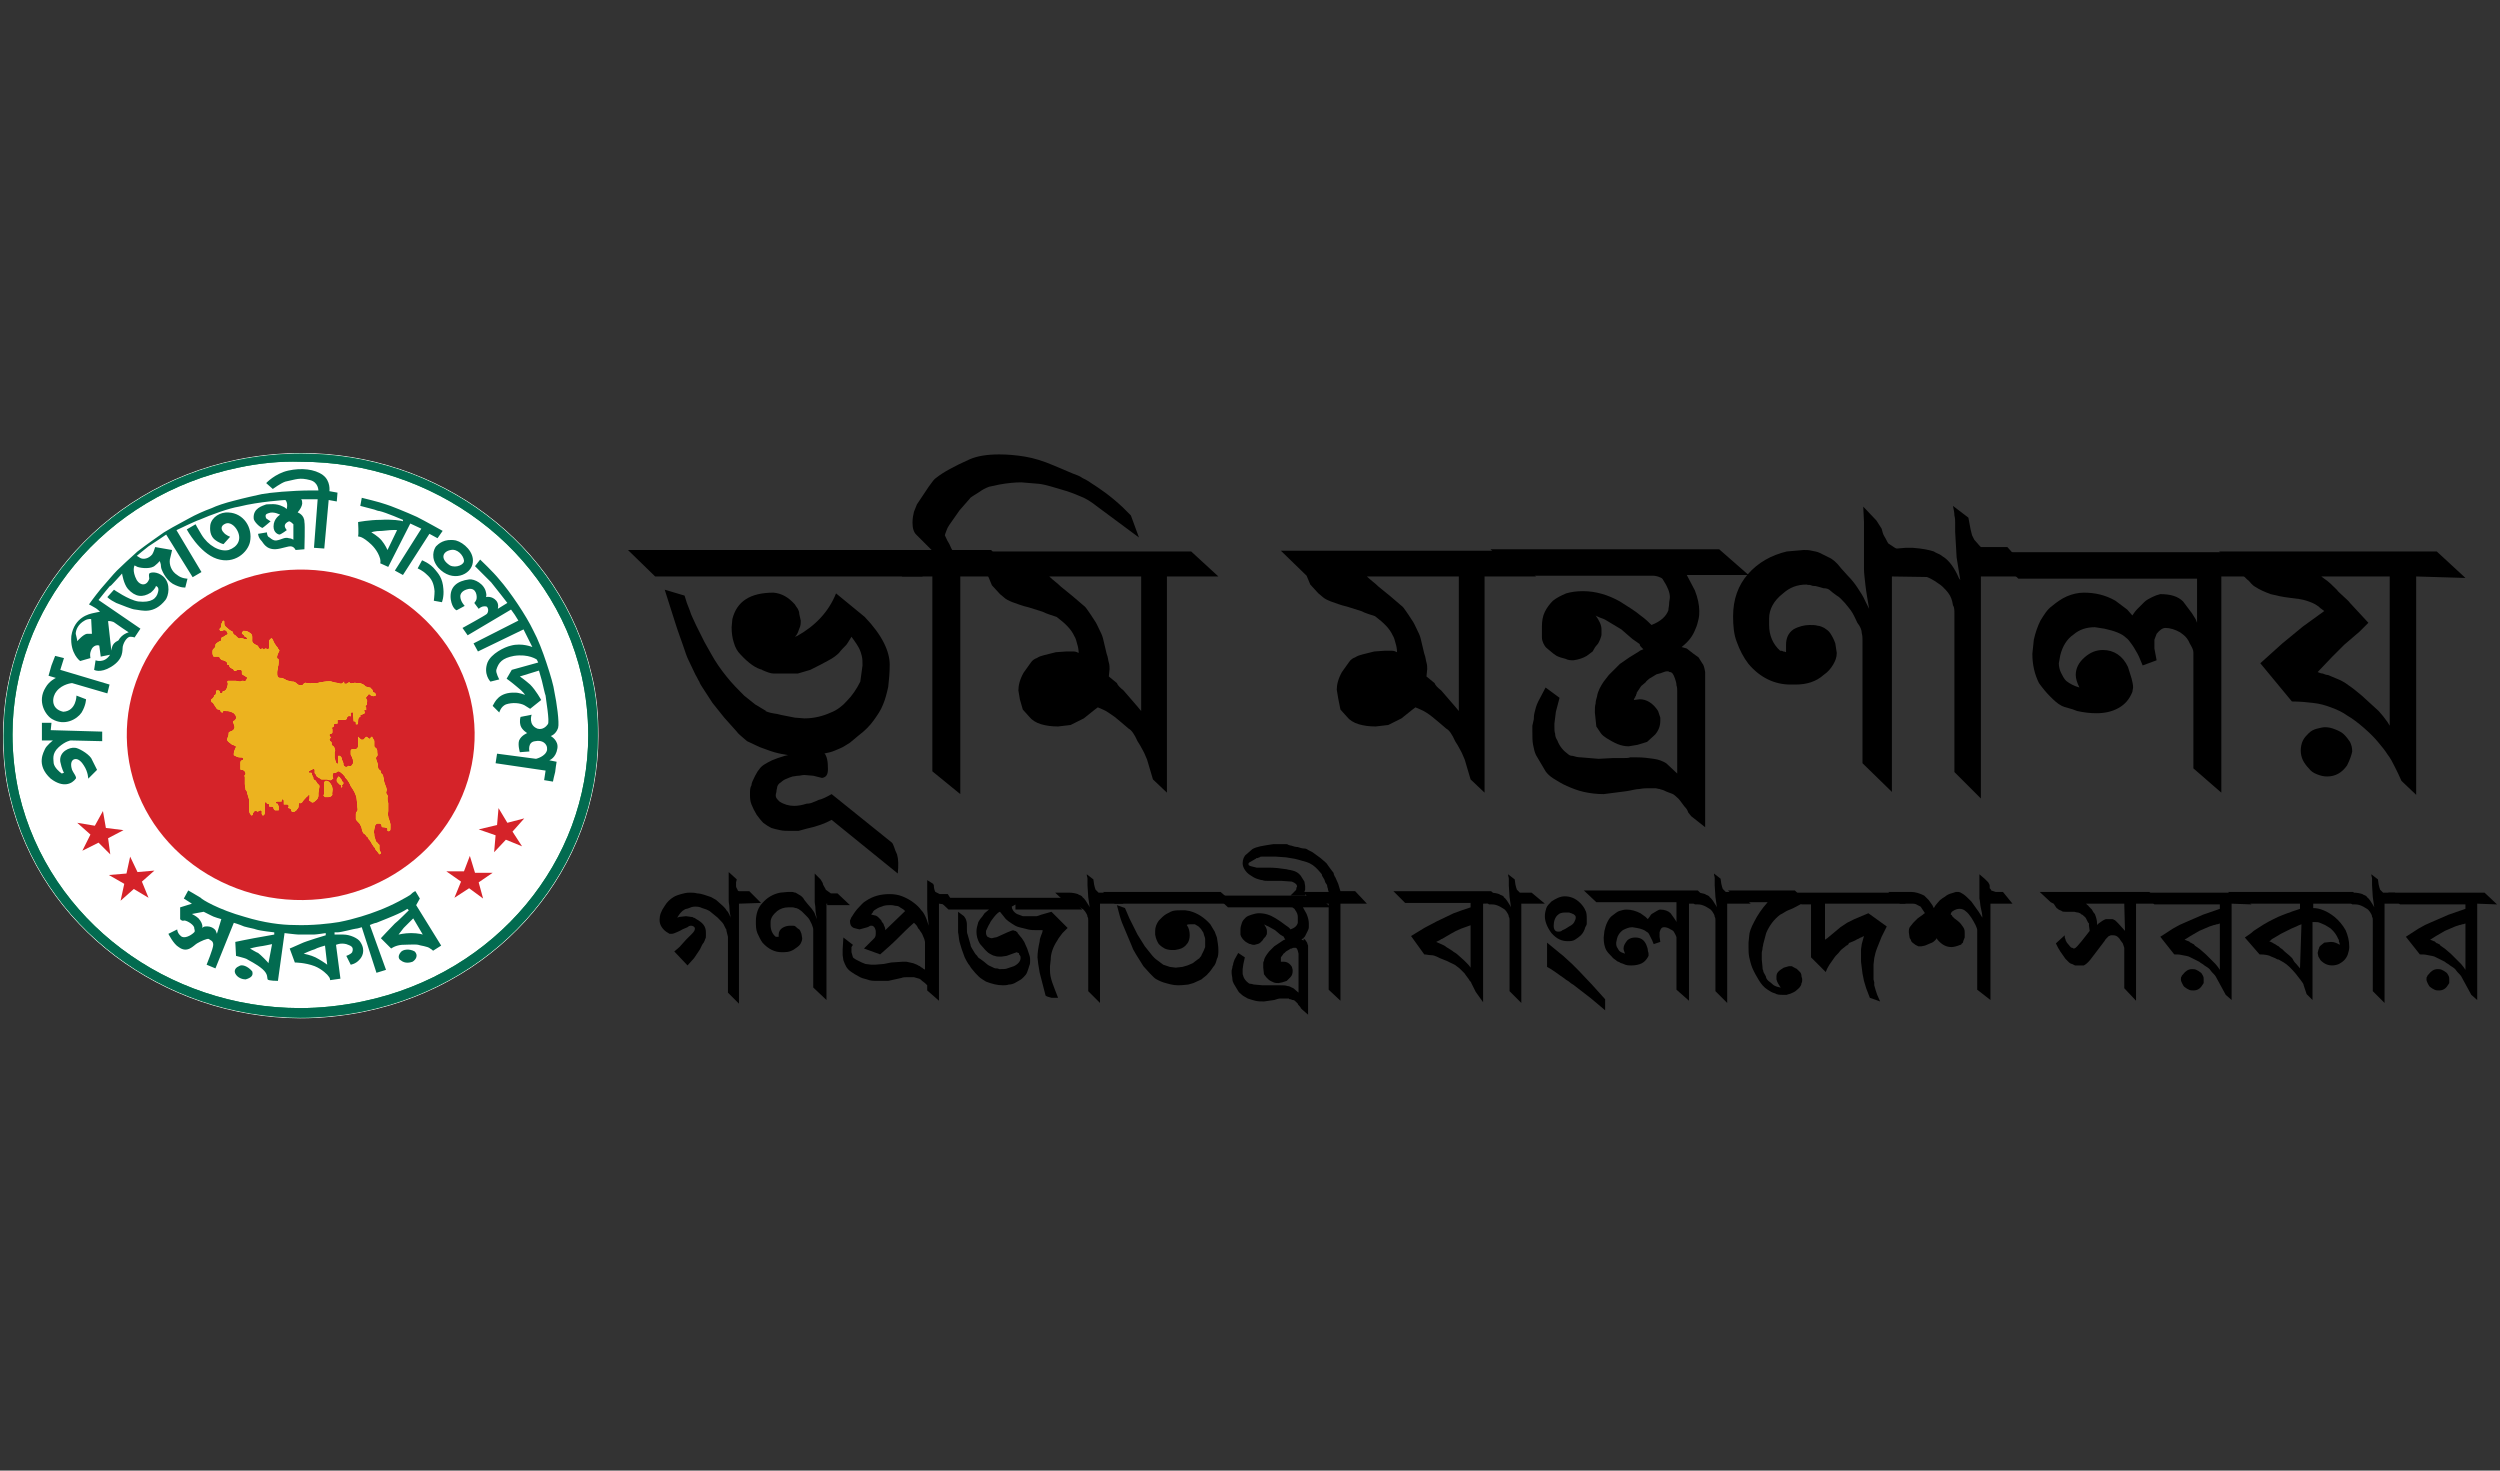 <?xml version="1.0" encoding="utf-8"?>
<!-- Generator: Adobe Illustrator 27.3.1, SVG Export Plug-In . SVG Version: 6.00 Build 0)  -->
<svg version="1.1" id="Layer_1" xmlns="http://www.w3.org/2000/svg" xmlns:xlink="http://www.w3.org/1999/xlink" x="0px" y="0px"
	 viewBox="0 0 340 200" style="enable-background:new 0 0 340 200;" xml:space="preserve">
<rect x="0" y="0" width="340" height="200" fill="#333333" stroke="none"/>
<style type="text/css">
	.st0{fill:#FFFFFF;}
	.st1{fill:none;stroke:#FFFFFF;stroke-width:0.18;}
	.st2{fill:#07974B;}
	.st3{fill:#026B50;}
	.st4{fill:#D52329;}
	.st5{fill:#F6EC1D;}
	.st6{fill:#ECB31F;}
</style>
<g>
	<g>
		<path id="XMLID_00000140729577358987772150000017525256845022687144_" class="st0" d="M1.4,108.3c-0.7-2.8-0.9-5.6-0.9-8.3
			c0-17.6,12.9-33.5,31.7-37.4c2.9-0.6,5.9-0.9,8.8-0.9c18.5,0,35.3,12.2,39.4,30.1c0.7,2.8,0.9,5.6,0.9,8.3
			c0,17.6-12.9,33.5-31.7,37.4c-2.9,0.6-5.9,0.9-8.8,0.9C22.3,138.3,5.6,126.1,1.4,108.3"/>
		<path id="XMLID_00000127765646141771834360000006215590057883731134_" class="st1" d="M1.4,108.3c-0.7-2.8-0.9-5.6-0.9-8.3
			c0-17.6,12.9-33.5,31.7-37.4c2.9-0.6,5.9-0.9,8.8-0.9c18.5,0,35.3,12.2,39.4,30.1c0.7,2.8,0.9,5.6,0.9,8.3
			c0,17.6-12.9,33.5-31.7,37.4c-2.9,0.6-5.9,0.9-8.8,0.9C22.3,138.3,5.6,126.1,1.4,108.3"/>
		<path id="XMLID_00000129903977658696778230000006964058361470819262_" class="st2" d="M32.4,63.6C14.1,67.4,1.7,82.8,1.7,99.9
			c0,2.7,0.3,5.4,0.9,8.1c4.1,17.3,20.3,29.1,38.2,29.1c2.8,0,5.6-0.3,8.5-0.9C67.6,132.4,80,117,80,100c0-2.7-0.3-5.4-0.9-8.1
			c-4-17.3-20.2-29.1-38.2-29.1C38.1,62.7,35.2,63,32.4,63.6 M1.4,108.3c-0.7-2.8-0.9-5.6-0.9-8.3c0-17.6,12.9-33.5,31.7-37.4
			c2.9-0.6,5.9-0.9,8.8-0.9c18.5,0,35.3,12.2,39.4,30.1c0.7,2.8,0.9,5.6,0.9,8.3c0,17.6-12.9,33.5-31.7,37.4
			c-2.9,0.6-5.9,0.9-8.8,0.9C22.3,138.3,5.6,126.1,1.4,108.3"/>
		<path id="XMLID_00000161598408683381143770000001706670203156044210_" class="st3" d="M32.4,63.6C14.1,67.4,1.7,82.8,1.7,99.9
			c0,2.7,0.3,5.4,0.9,8.1c4.1,17.3,20.3,29.1,38.2,29.1c2.8,0,5.6-0.3,8.5-0.9C67.6,132.4,80,117,80,100c0-2.7-0.3-5.4-0.9-8.1
			c-4-17.3-20.2-29.1-38.2-29.1C38.1,62.7,35.2,63,32.4,63.6 M1.4,108.3c-0.7-2.8-0.9-5.6-0.9-8.3c0-17.6,12.9-33.5,31.7-37.4
			c2.9-0.6,5.9-0.9,8.8-0.9c18.5,0,35.3,12.2,39.4,30.1c0.7,2.8,0.9,5.6,0.9,8.3c0,17.6-12.9,33.5-31.7,37.4
			c-2.9,0.6-5.9,0.9-8.8,0.9C22.3,138.3,5.6,126.1,1.4,108.3"/>
		<path id="XMLID_00000044175009843758506400000010093792043705637051_" class="st4" d="M64,95.1C61.1,83,48.5,75.3,35.8,78
			C23,80.7,15,92.7,17.8,104.8c2.8,12.1,15.4,19.7,28.2,17.1C58.7,119.2,66.8,107.2,64,95.1"/>
		<polygon id="XMLID_00000055668506286376408100000004352050071900427156_" class="st4" points="14.7,114 16.8,112.9 14.4,112.6 
			14,110.3 12.9,112.3 10.5,111.9 12.3,113.5 11.2,115.7 13.4,114.6 15,116.2 		"/>
		<polygon id="XMLID_00000085247536740133988140000018144962596641493435_" class="st4" points="18.7,118.6 17.7,116.5 17.2,118.8 
			14.8,119 16.9,120.2 16.4,122.5 18.2,120.9 20.2,122.1 19.3,119.9 21,118.4 		"/>
		<polygon id="XMLID_00000112614992405013489600000005188510915629471165_" class="st4" points="64.6,118.7 63.9,116.4 63.1,118.5 
			60.7,118.5 62.7,119.9 61.8,122.1 63.8,120.8 65.7,122.2 65.1,120 67,118.7 		"/>
		<polygon id="XMLID_00000165955105065665970150000005700031736884139393_" class="st4" points="71.3,111.3 69,111.9 67.8,109.9 
			67.6,112.2 65.1,112.8 67.4,113.6 67.2,115.9 68.8,114.2 71,115.1 69.7,113.1 		"/>
		<path id="XMLID_00000064324689951940755840000008240002243852310186_" class="st3" d="M31.1,74.8c-1.2,0.3-2.8-0.6-3.7-2.1
			c-0.5-0.8-0.8-1.4-0.8-1.4L25.4,72c0,0,1.7,3.2,4.1,4c2.4,0.8,4.2-0.9,4.5-2.3c0.4-2-0.9-3.9-2.9-4c-1.1-0.1-2.3,0.6-2.5,1.7
			c0,0.2-0.2,1.2,0.5,1.9c0.7,0.6,1.3,0.7,1.3,0.7l0.9-1c0,0-0.6-0.2-0.9-0.6c-0.3-0.3-0.5-0.9,0.3-1.2c0.5-0.2,1.2,0.2,1.6,1
			C32.9,73.4,32.3,74.4,31.1,74.8 M32.5,131.4c-0.7,0.3-0.6,0.8-0.5,1c0.3,0.6,1,0.8,1.4,0.8c0.7-0.2,1.1-0.5,0.9-1.1
			C33.7,131.4,32.9,131.1,32.5,131.4 M11.8,86.2c-0.5,0.1-1.2,0.9-1.3,1c0-0.2-0.1-0.6-0.2-1c0-0.5,0.3-1.3,1.2-1.8
			c0.5-0.3,0.9-0.2,0.9-0.2l0.1,2C12.6,86.2,12.1,86.2,11.8,86.2 M18.7,77.1c0.6,0.2,1.9,0.3,2.4-0.2c0.5-0.4,0.6-0.6,0.6-0.6
			s0.2,0.3,0.2,0.8c0,0.3,0.6,1.7,1.6,2.3c1.1,0.6,1.7,0.5,1.7,0.5l0.3-1.2c0,0-0.8,0-1.4-0.5c-0.8-0.5-1.1-1.4-1-2.1
			c0.2-0.8,0.3-1.3,0.3-1.3l-2.3-0.4c0,0-0.2,0.7-0.4,1c-0.5,0.6-1.2,0.7-1.6,0.5c-0.3-0.2-0.5-0.3-0.5-0.3s1.2-1,1.6-1.3
			c0.5-0.3,2.4-1.6,2.4-1.6l3.6,5.8l1.2-0.7L24,72.1c0,0,2.7-1.3,3.1-1.4c1.6-0.7,4.1-1.6,5.4-1.8c2.8-0.7,6.3-0.9,6.3-0.9
			s0.4,0.3,0.2,1.2c0,0.1-0.2-0.2-0.5-0.3c-1-0.5-1.8-0.3-2.3-0.3c-0.5,0.2-1.8,0.5-1.7,1.9c0,0.4,0.8,1.2,1.2,1.3
			c0.3-0.2,1.1-0.9,1.1-0.9s-0.5-0.3-0.6-0.4c-0.2-0.5,0-0.6,0.3-0.7c0.7-0.3,1.6,0.2,1.6,0.2s-0.9,0.5-0.9,1.6
			c0,0.9,0.7,1.1,0.8,1.1c0.2,0,1-0.6,1-0.6s0,0-0.2-0.3c-0.1-0.2-0.2-0.6,0.5-0.9c0.2,0,0.5,0.3,0.6,0.4c0,0.2,0,2.1,0,2.1
			s-0.3-0.2-0.6-0.2c-0.6-0.2-1,0.2-1.7,0.3c-0.5,0.1-1-0.5-1.1-0.5c-0.2-0.2-0.2-0.6-0.2-0.6l-1.2,0.2c0,0,0,0.5,0.5,1
			c0.3,0.4,0.8,1.4,2.5,1c0.9-0.2,1.1-0.3,1.4-0.3c0.5,0,0.7,0.5,0.7,0.5l1.2-0.1c0,0,0.1-3.4,0-3.7c0-1-0.9-1.3-0.9-1.3
			c-0.1,0,0.5-0.5,0.6-1.2c0-0.5-0.1-0.6-0.2-0.6c0,0,2.3,0,2.3,0l-0.5,6.6l1.4,0.1l0.6-6.6l1.1,0.2l0.1-1.2l-1.1-0.2
			c0,0,0.2-1.4-0.9-2.2c-1.1-0.8-2.9-1-4.7-0.6s-3,1.7-3,1.7l0.9,0.8c0,0,1.1-0.8,1.7-1c1.5-0.3,1.9-0.6,3.4-0.2
			c1.1,0.3,1.1,1.4,1.1,1.4s-0.5,0-0.9,0c-2.7,0-5.8,0.3-6.8,0.5c-0.9,0.2-2.3,0.5-3.8,0.9c-1.2,0.3-2.4,0.7-3,1
			c-1.1,0.4-2.2,0.9-3.1,1.4c-1.7,0.9-3.1,1.7-3.4,1.9c-1,0.7-2.3,1.6-3.6,2.6c-1.1,1-2.1,1.9-2.8,2.6c-0.5,0.5-1.4,1.6-2.2,2.5
			c-0.9,1.1-1.6,2.1-1.6,2.1c0,0,0.6,0.3,0.9,0.5c0.2,0.1,0.6,0.5,0.6,0.5s-0.6,0.1-1,0.2c-0.4,0.1-2.5,0.5-2.9,3.1
			c-0.2,2.4,1.2,3.4,1.2,3.4l1.4-0.4c0,0-0.1-0.5,0-0.8s0.2-0.7,0.7-0.9c0.3-0.1,0.5,0,0.5,0l0.2,1.5l1.5-0.3c0,0-0.5-4.4-0.5-4.5
			c0-0.1,0.7,0,0.9,0.2c0.1,0.1,1.9,1.3,1.9,1.3s-0.9,0.2-1.4,1.1C15,87.6,15.3,88.3,15,89c-0.8,1.3-2,0.8-2,0.8l-0.2,1.3
			c0,0,0.8,0.5,2.3-0.4c1.8-1.1,1.5-2.3,1.6-2.8c0.2-0.8,0.7-1.3,1-1.3c0.4,0,0.6,0.1,0.6,0.1l0.8-1.2l-5.7-3.9c0,0,1.9-2.4,1.6-1.9
			c-0.2,0.3,1.6-1.7,1.6-1.7s0.2,1.4,0.8,2.1c1,1.1,2,1.2,3.1,0.5c0.7-0.6,0.7-0.9,0.7-0.9s0.5,0.1,0.3,0.8
			c-0.2,0.9-0.9,1.5-2.7,1.3c-1.3-0.2-3.3-1.6-3.3-1.6l-0.9,1c0,0,0.2,0.3,1.2,0.8c0.8,0.3,2.2,0.9,2.6,0.9c0.9,0.1,2.5,0.7,4.1-1.3
			c0.4-0.5,0.8-2.2-0.3-3.2c-0.8-0.7-1.7-0.6-1.9-0.4c-0.1,0.2,0,0.5,0,0.7c-0.3,1-1.2,1-1.7,0.2c-0.7-1.3-0.3-2-0.3-2
			S18.3,76.9,18.7,77.1 M75.9,99c0.2-0.7-0.2-3.5-0.5-4.9c-0.1-0.8-0.5-2.2-1.1-4c-0.5-1.5-1.1-3.1-1.8-4.4
			c-0.9-1.9-3.1-5.2-4.6-6.9c-0.8-1-2.6-2.7-2.6-2.7L64.6,77c0,0,1.7,1.7,2.2,2.2C67.3,79.8,69,82,69,82l-1.3,0.8
			c0,0,0.2-0.6-0.2-1.1c-0.6-0.7-1.4-0.5-1.4-0.5s0.1-0.3,0-0.6c-0.2-1.2-1.6-1.9-2.3-1.8c-1.6,0.2-2.7,1-2.5,2.7
			c0.2,1.3,0.8,1.5,0.8,1.5l1.1-0.6c0,0-0.6-0.6-0.6-1.3c0-0.3,0.2-0.8,1.1-1c1.1-0.2,1.2,1,1.1,1.4c-0.1,0.3-0.3,0.5-0.3,0.5
			l0.6,0.8c0,0,0.2-0.2,0.5-0.3c0.4-0.1,0.5,0,0.6,0c0.3,0.3,0.2,0.8,0,1c-0.2,0.2-3.3,1.9-3.3,1.9l0.7,1l5.9-3.5
			c0,0,0.2,0.3,0.5,0.7c0.2,0.3,0.5,0.8,0.5,0.8l-6.1,3.1l0.6,1.1l6.2-3c0,0,0.3,0.6,0.5,1c0.1,0.2,0.7,1.4,0.7,1.4
			s-1.4-0.6-2.9-0.2c-0.9,0.2-2.7,1.1-3.2,2.3c-0.6,1.6,0.4,2.6,0.4,2.6l1.2-0.3c0,0-0.5-0.9-0.4-1.3c0.3-1,0.8-1.6,2.4-1.9
			c2-0.3,3.1,0.5,3.1,0.5l0.2,0.4l-3.6,1l-0.7,1.2c0,0,0.7,0.5,1.4,1.1c0.9,0.7,1.1,1.1,1.1,1.1s-0.8-0.3-1.3-0.3
			c-2.3-0.1-2.8,1.3-3.1,1.8c0.3,0.3,0.9,0.9,0.9,0.9s0.2-0.8,0.9-1.1c0.9-0.3,1.9-0.2,2.5,0.1c0.5,0.3,0.8,0.5,0.8,0.5l1.5-1.2
			c0,0-0.7-1.3-1.5-2.1c-0.8-0.7-1.4-1.1-1.4-1.1l2.6-0.8c0,0,0.2,0.7,0.4,1.4c0.2,0.8,0.4,1.8,0.5,2c0,0.3,0.6,3.6,0.3,3.9
			c-0.2,0.3-0.7,0.8-1.4,0.6c-1.3-0.5-0.8-1.9-0.8-1.9l-1.5,0.3c0,0-0.2,0.5,0,1.2c0.2,0.6,0.9,1,0.9,1s-0.8,0.3-1.1,1
			c-0.2,0.6,0.1,1.6,0.1,1.6l1.3-0.1c0,0-0.3-1.3,0.8-1.4c0.9-0.2,1.7,0.3,1.6,1.2c-0.2,0.9-1.5,1.2-1.5,1.2l-5.3-0.7l-0.2,1.3
			l6.8,1l-0.2,1.3l1.2,0.2c0,0,0.2-1,0.3-1.3c0-0.2,0.2-1.4,0.2-1.4l-1-0.2c0,0,0.9-0.3,1.1-1.6c0.2-1.1-0.9-1.7-0.9-1.7
			S75.6,99.9,75.9,99 M57.5,127.1c0,0-0.6-0.2-1.6-0.2c-0.9,0-1.7,0.2-1.7,0.2s0.4-0.5,0.7-0.9c0.3-0.3,1.3-1.3,1.3-1.3L57.5,127.1z
			 M42.9,130.2c-0.6-0.3-1.6-0.5-1.6-0.5s1.1-0.5,1.5-0.6c0.3-0.2,1.4-0.5,1.4-0.5l0.3,2.6C44.4,131.1,43.5,130.5,42.9,130.2
			 M36.5,131c0-0.1-1.1-1.2-1.4-1.4c-0.1,0-1.1-0.6-1.1-0.6s0.7-0.2,1.4-0.3c0.2,0,1.6-0.3,1.6-0.3S36.5,131.1,36.5,131 M29.5,127
			c0,0-0.1-0.3-0.2-0.5c-0.1-0.1-0.5-0.6-1.4-0.5c-0.2,0-0.4,0.2-0.4,0.2s0.2-0.5-0.5-1.3c-0.3-0.3-0.9-0.6-0.9-0.6l1.6-0.3
			c0,0,0.8,0.4,1,0.5c0.3,0.2,1.4,0.5,1.4,0.5L29.5,127z M57.1,122.2l-0.6-1c0,0-0.2,0-0.7,0.5c-0.3,0.2-2.3,1.4-4.5,2.2
			c-1,0.4-3.1,1.1-5.2,1.5c-1.2,0.2-3.7,0.5-6.1,0.4c-1.7,0-4.1-0.3-6.7-1.1c-3.6-1-5.9-2.4-6-2.6c-0.3-0.2-1.7-1-1.7-1l-0.6,1.1
			l1.1,0.7l-1.6,0.5l0,1.6c0,0,0.2,0.3,0.5,0.2c0.2-0.1,1.2,0.4,1.4,0.9c0,0.3,0.2,0.5,0,0.7c-0.5,0.5-1.4,0.9-1.8,0.5
			c-0.5-0.4-0.5-0.9-0.5-0.9l-1.2,0.6c0,0,0.7,1.4,1.4,1.8c1.2,0.9,2-0.2,2.5-0.5c0.5-0.3,1.4-0.7,1.6-0.6c0.2,0.2,0.6,0.2,0.6,0.8
			c0,0.5-0.9,2.7-0.9,2.7l1.2,0.5l2.5-6.2c0,0,0.7,0.2,1.4,0.5c0.7,0.2,1.4,0.3,1.6,0.4c0.6,0.2,2.5,0.4,2.5,0.4l0,0.3
			c0,0-2.2,0.4-2.8,0.5c-0.6,0.1-2.5,0.5-2.5,0.5l0.1,1.9c0,0,1.2,0.3,1.4,0.4c0.3,0.2,1.4,0.7,2.2,1.4c0.8,0.7,0.6,1.2,0.7,1.4
			s1.4,0.2,1.4,0.2l0.9-6.5c0,0,1.6,0.2,1.9,0.2c0.5,0,1.1,0,2.1,0c0.3,0,1.6-0.2,1.6-0.2v0.3c0,0-2.7,0.8-3.3,1.1
			c-1.1,0.5-1.6,0.7-1.6,0.7l0.7,1.9c0,0,1.4,0,2.7,0.5c1,0.4,1.8,1.2,1.9,1.4c0.2,0.2,0.2,0.5,0.2,0.5l1.4-0.2l-0.6-4.6
			c0,0,0.6-0.3,1.4-0.1c0.5,0.2,1.1,0.3,0.8,1.1c-0.2,0.3-0.8,0.5-0.8,0.5l0.6,1.2c0,0,0.7-0.1,1.2-0.7c0.3-0.3,0.9-1.2,0.1-2.4
			c-0.3-0.5-1.4-1-2.3-1c-0.5,0-1.2,0-1.2,0l0-0.3c0,0,0.2,0,0.4,0c0.5,0,2.3-0.5,2.5-0.5c0.2,0,0.8-0.2,0.8-0.2l2,6.2l1.3-0.4
			l-2.2-6.1c0,0,0.7-0.3,0.9-0.3c0.5-0.2,2.5-1,2.9-1.2c0.7-0.3,1.3-0.7,1.3-0.7l0.2,0.2c0,0-1.6,1.6-1.9,1.8c-0.5,0.5-1.9,2-1.9,2
			l1.4,1.4c0,0,0.5-0.4,1.4-0.5c0.3,0,2-0.1,2.3,0c0.2,0.1,1.3,0.2,1.6,0.5c0.2,0.1,0.4,0.3,0.4,0.3l1.1-0.7l-3.4-5.5L57.1,122.2z
			 M54.5,129.5c-0.5,0.6-0.2,1,0,1.1c0.6,0.5,1.3,0.3,1.6,0.2c0.5-0.3,0.8-0.9,0.3-1.4C55.7,129,54.8,129.1,54.5,129.5 M59.2,77.5
			c-0.7-0.9-1.8-1.3-1.8-1.3l-0.6,1.1c0,0,0.7,0.3,1.2,0.8c0.7,0.6,1,1.2,1.1,2.3c0,0.5-0.1,1.3-0.1,1.3l1.1,0.2
			c0,0,0.3-0.7,0.2-1.8C60.2,78.6,59.6,78,59.2,77.5 M52.7,74.8c0,0-0.3-0.7-0.8-1.3c-0.5-0.6-1.4-1.1-1.4-1.1s0.4-0.2,1.5-0.2
			c1.7-0.2,2-0.1,2-0.1L52.7,74.8z M51.8,70.7c-1.6,0-3.1,0.3-3.1,0.3s0.1,1.7,0,1.9c0,0.2,0.2-0.2,1.4,0.8c0.5,0.4,1.3,1.2,1.6,2.3
			c0.1,0.5,0,0.6,0,0.6l1.1,0.5l3-5.9l1.5,0.7l-3.6,5.7l1.1,0.6l3.6-5.6l1.1,0.6l0.7-1c0,0-2.5-1.4-3.5-1.9
			c-1.3-0.6-3.8-1.6-4.2-1.7c-0.8-0.3-3.3-0.9-3.3-0.9L49,68.8c0,0,1.1,0.3,1.9,0.5c0.3,0.1,0.5,0.2,0.7,0.2
			c0.9,0.2,3.2,1.2,3.2,1.2l0,0.2C54.7,70.8,53.2,70.6,51.8,70.7 M61.3,74.8c0.9-0.2,1.7,0.7,1.8,1.4c0.1,0.6-1.1,1.1-1.9,0.7
			C59.8,76,60.2,75,61.3,74.8 M59.3,74.3c-0.3,0.4-0.8,1.6,0.3,2.9c1.9,2.1,4.5,1,4.7-0.7c0.2-1.4-1.2-2.7-2.3-3
			C60.4,73.2,59.6,74,59.3,74.3 M7,98.3l-1.3,0l0,1.3l0,1.1h1.5c0,0-0.9,0.7-1.1,1.2c-0.1,0.3-1.3,2.1,0.8,4c1.7,1.3,2.9,0.7,3.4,0
			c0.2-0.2-0.4-0.9-0.5-1.2c-0.1-0.3-0.3-1.1,0.2-1.4c0.4-0.2,0.9,0,1.4,0.8c0.6,0.9,0.6,1.8,0.6,1.8l1.2-1.2c0,0-0.5-1-0.8-1.6
			c-0.5-0.7-1.8-1.4-2.2-1.4c-0.7-0.1-2.2,0.5-2,1.9c0.2,1,0.5,1.5,0.5,1.5s-0.3,0.1-0.3,0.1c-0.3-0.2-1-0.8-1.1-1.4
			c0-0.5-0.3-1.3,0.7-2.2c0.9-0.8,1.6-0.9,1.6-0.9l4.3,0.1l0-1.3l-7-0.2L7,98.3z M8.7,89.5l-1.2-0.3l-0.5,1.3l-0.4,1.4l1,0.3
			c0,0-0.9,0.4-1.4,1.3c-1.2,1.9,0,3.8,0.9,4.3c1.7,1,3.4,0,4-0.9c0.6-1,0.6-1.8,0.6-1.8l-1.3-0.5c0,0,0,2.1-1.8,2.2
			c-1.8-0.4-1.5-2.1-0.9-2.8c0.8-1,2.1-1.1,2.1-1.1l4.8,1.4l0.3-1.2l-6.7-2L8.7,89.5z"/>
		<path id="XMLID_00000037688908001603742140000008366075302874580921_" class="st5" d="M51.1,115.6L51.1,115.6
			c0-0.2-0.2-0.4-0.3-0.5c0,0-0.1-0.2-0.2-0.3c-0.1-0.2-0.2-0.4-0.3-0.5c-0.1-0.1-0.2-0.2-0.2-0.3c0,0-0.1-0.2-0.2-0.2
			c-0.1-0.2-0.3-0.4-0.5-0.5c-0.1-0.2-0.2-0.5-0.2-0.6c0-0.2-0.2-0.5-0.3-0.7c-0.2-0.2-0.5-0.5-0.5-0.6s0-0.4,0-0.6
			c0-0.2,0-0.3,0.2-0.5c0.1-0.2,0-0.4,0-0.6c0-0.1,0-0.2,0-0.2c0-0.2-0.1-0.7-0.1-0.9c0-0.2-0.2-0.7-0.3-0.9
			c-0.1-0.2-0.3-0.5-0.5-0.8c-0.1-0.3-0.4-0.8-0.6-1c-0.1-0.1-0.2-0.2-0.2-0.3c-0.2-0.2-0.2-0.3-0.5-0.5c-0.2-0.2-0.4-0.3-0.6-0.1
			c-0.1,0.1-0.2,0.1-0.3,0.1c-0.1,0-0.2,0-0.2,0.1c-0.1,0.1-0.1,0.5,0,0.6v0.1c0,0-0.2,0.1-0.3,0.2c-0.2,0-0.3,0-0.5-0.1h0
			c-0.1,0-0.2,0-0.4,0c-0.1,0-0.2,0-0.3,0c0,0-0.2,0-0.2-0.1c-0.2-0.1-0.4-0.2-0.5-0.3c0,0-0.1-0.1-0.1-0.2
			c-0.1-0.2-0.2-0.2-0.2-0.3c0-0.1,0-0.1,0-0.2c0,0,0-0.1,0-0.2c-0.1-0.2-0.2-0.2-0.4,0c-0.1,0-0.2,0-0.2,0.1c0,0-0.1,0-0.2,0.1l0,0
			c0,0-0.1,0.1,0,0.2c0,0,0.1,0,0.2,0c0.2,0,0.2,0,0.2,0.2c0,0,0,0.1,0.1,0.2c0,0.1,0,0.2,0.1,0.2c0,0.2,0,0.3,0.2,0.4l0,0
			c0,0,0.1,0,0.2,0.2c0.1,0.2,0.2,0.3,0.3,0.4c0.1,0,0.2,0.2,0.1,0.5c0,0.2-0.1,0.5-0.1,0.7c0,0.2,0,0.3,0,0.3v0
			c0,0.2-0.1,0.5-0.4,0.7c-0.2,0.2-0.4,0.3-0.5,0.2c-0.1,0-0.2-0.2-0.3-0.2s-0.1-0.2,0-0.3c0-0.2,0-0.2,0-0.2v-0.1c0,0,0-0.2,0-0.2
			c0,0-0.2,0-0.3,0.2l-0.1,0.1c-0.1,0-0.2,0.2-0.2,0.2l-0.2,0.2c-0.1,0.2-0.2,0.2-0.2,0.3c-0.2,0.1-0.2,0.2-0.3,0.1h-0.1
			c0,0-0.1,0.2-0.1,0.3l0,0.2c0,0.2-0.2,0.3-0.3,0.5c-0.2,0.1-0.2,0.2-0.3,0.2l-0.2,0h-0.1l-0.1-0.2v0c0-0.1,0-0.2-0.3-0.3l-0.1,0
			v-0.1c0,0,0.1-0.2,0.1-0.2c0,0-0.1-0.1-0.2-0.2c-0.1,0-0.2,0-0.3,0c-0.2,0-0.2,0-0.2,0c0-0.1,0-0.2,0-0.2c0,0,0-0.1,0-0.2
			c0-0.3-0.1-0.3-0.2-0.3c-0.1,0-0.1,0.1-0.1,0.2v0.1v0h-0.1H38c-0.1,0-0.2,0-0.3,0c0,0-0.1,0-0.2,0.1c0,0.1,0,0.1,0.1,0.2l0.1,0
			c0.1,0,0.1,0.2,0.2,0.4c0,0,0,0.2,0,0.2c0,0.2,0,0.3,0,0.3h-0.2c-0.2,0-0.3,0-0.3,0c-0.1-0.1-0.2-0.2-0.2-0.3
			c0-0.2-0.2-0.2-0.3-0.2h-0.1h0c-0.2,0-0.2,0-0.2-0.2c0-0.2-0.1-0.2-0.2-0.2l-0.1,0c0-0.2-0.1-0.2-0.2-0.2c-0.1,0-0.1,0.2-0.1,0.3
			c0,0.3,0,0.4,0,0.5s0,0.2,0,0.2c0,0,0,0.1,0,0.2s0,0.2,0,0.3c0,0.2-0.2,0.3-0.2,0.3h0c-0.1,0-0.1,0-0.2-0.2c0-0.2,0-0.3,0-0.3
			v-0.1l-0.1-0.1c0,0-0.2,0-0.3,0.1c-0.2,0.1-0.2,0.1-0.3,0c0,0-0.2,0-0.2,0c-0.2,0-0.2,0.2-0.3,0.3c0,0.2-0.1,0.3-0.2,0.3l0,0
			c-0.2-0.2-0.3-0.4-0.3-0.6c0-0.2,0-0.6,0-1.4c0-0.2-0.2-0.7-0.3-1.1c0-0.2-0.1-0.3-0.2-0.4c0-0.2-0.1-0.5-0.1-0.8
			c0-0.2,0-0.3,0-0.3c0-0.1,0-0.2,0-0.3c0-0.2,0-0.3,0-0.3c0-0.1-0.1-0.2,0-0.3l0,0c0,0,0.1,0,0.1-0.2c0-0.2-0.2-0.5-0.5-0.5
			c-0.1,0-0.2,0-0.2-0.1c0,0,0-0.2,0-0.3l0-0.2c0-0.1,0-0.2,0-0.3c0-0.2,0-0.3,0.2-0.4c0.2,0,0.2-0.2,0.2-0.2c0-0.2-0.2-0.2-0.5-0.2
			c-0.3,0-0.6-0.2-0.8-0.3l0-0.2c0-0.2,0.1-0.5,0.2-0.7c0,0,0.1-0.2,0.1-0.2c0-0.1-0.1-0.2-0.2-0.2l-0.2-0.1l-0.1,0
			c-0.2-0.2-0.8-0.5-0.7-0.8c0.1-0.3,0.2-0.5,0.2-0.7s0-0.2,0.2-0.3c0.3-0.1,0.5-0.2,0.6-0.5c0-0.2,0-0.3-0.1-0.5
			c0-0.1-0.1-0.2-0.1-0.3s0.1-0.2,0.2-0.2c0,0,0.2-0.2,0.2-0.3v-0.1c0-0.2,0-0.3-0.3-0.6c-0.3-0.2-0.7-0.3-0.9-0.3
			c-0.1,0-0.2,0-0.2,0c-0.2,0-0.3-0.1-0.3,0c-0.1,0-0.1,0.1-0.1,0.2v0h0c-0.3,0-0.3-0.2-0.3-0.2c0-0.1-0.1-0.2-0.2-0.2
			c-0.3,0-0.3-0.1-0.5-0.4c-0.1-0.2-0.2-0.2-0.2-0.3c-0.1-0.2-0.2-0.3-0.3-0.3l-0.1-0.2c0-0.1,0-0.2,0.2-0.3
			c0.1-0.1,0.2-0.2,0.2-0.3c0,0,0-0.2,0.2-0.2c0.1-0.2,0.1-0.3,0.1-0.4c0-0.2,0-0.2,0.2-0.2c0.2,0,0.2,0,0.3,0.2l0,0.1
			c0,0,0.1,0.1,0.2,0.1c0.1,0,0.2-0.1,0.2-0.3c0,0,0,0,0.1,0c0.1,0,0.3-0.1,0.4-0.3c0.1-0.2,0.2-0.6,0.2-0.7c-0.1-0.3-0.1-0.3,0-0.4
			c0,0,0.2,0,0.3,0c0.3,0,0.5,0,0.5,0c0,0,0.1,0,0.3,0c0.2,0,0.6,0.2,0.8,0c0,0,0.1,0,0.2,0c0,0,0.2,0.1,0.3,0s0.2-0.3,0.2-0.4
			c0,0,0-0.2-0.2-0.2l0,0c-0.2-0.2-0.5-0.2-0.5-0.4c0-0.2,0-0.3,0-0.3s0-0.2-0.2-0.2c-0.1,0-0.2,0-0.4,0c-0.3,0.2-0.5,0.2-0.5,0
			l-0.1-0.1c-0.4-0.2-0.5-0.3-0.5-0.4c0-0.1,0-0.2-0.2-0.2c0,0-0.1,0-0.1,0v-0.1c0-0.2,0-0.3-0.5-0.5c-0.3,0-0.4-0.2-0.5-0.3
			c0-0.1-0.1-0.2-0.2-0.2c-0.1,0-0.2,0-0.3,0l-0.2,0h-0.1c-0.1,0-0.2-0.3-0.2-0.5c0-0.3,0-0.5,0.2-0.6c0.2-0.2,0.2-0.3,0.2-0.3
			c0,0,0-0.2,0-0.2c0-0.1,0.2-0.3,0.6-0.5c0.2,0,0.2-0.2,0.2-0.3c0-0.1,0-0.2,0.1-0.2c0,0,0.1-0.1,0.2-0.1c0.1,0,0.2-0.2,0.5-0.3
			c0.1,0,0.1-0.2,0-0.3c0-0.1-0.2-0.3-0.3-0.3c0,0-0.1,0-0.2,0c-0.2,0.1-0.4,0.2-0.5,0c-0.1-0.2,0-0.2,0-0.2l0,0
			c0.2-0.2,0.2-0.3,0.2-0.5c0-0.1,0-0.2,0.1-0.3c0-0.2,0.2-0.3,0.2-0.3s0,0,0.1,0.1c0,0.1,0,0.2,0,0.3c0,0.2,0.1,0.4,0.4,0.6
			c0.3,0.3,0.5,0.4,0.7,0.5c0,0,0.1,0,0.1,0.2c0,0.1,0.1,0.2,0.3,0.3c0.1,0.1,0.2,0.2,0.2,0.2c0.2,0.2,0.3,0.3,0.5,0.2
			c0.2,0,0.3,0,0.5,0.1c0,0,0.2,0,0.2,0c0.1,0,0.2,0,0.2,0c0-0.1,0-0.2-0.2-0.3c-0.1,0-0.2-0.1-0.2-0.2c-0.2-0.2-0.3-0.2-0.3-0.3
			c0-0.2,0.2-0.2,0.2-0.3c0.2,0,0.4,0,0.6,0.1c0.6,0.3,0.6,0.5,0.6,0.8c0,0.1,0,0.2,0,0.2c0,0.3-0.1,0.5,0.5,0.8
			c0.3,0.1,0.3,0.2,0.4,0.4l0,0c0,0,0.1,0.1,0.2,0.2c0,0,0.2,0,0.2-0.1l0.1,0c0,0,0.2,0.1,0.2,0.2l0,0.1l0-0.1c0,0,0.1-0.2,0.2-0.2
			l0.1,0c0.1,0.1,0.2,0.1,0.2,0.1c0.2,0,0.2-0.2,0.2-0.3c0-0.2,0-0.2,0-0.3c0-0.1,0-0.2,0-0.2c0-0.1,0-0.2,0-0.2
			c0-0.2,0-0.2,0.1-0.3c0,0,0.2-0.2,0.2-0.2c0,0,0.1,0,0.2,0.2c0.2,0.5,0.3,0.6,0.5,0.9l0,0c0.1,0.1,0.2,0.2,0.2,0.3
			c0.2,0.2,0.2,0.3,0.2,0.3c-0.1,0.2-0.4,0.7-0.3,1c0,0,0,0.1,0.1,0.1c0.1,0,0.1,0.1,0.1,0.2c0,0,0,0.2,0,0.2s0,0.5-0.1,0.7
			c0,0.3-0.1,0.5-0.1,0.7c0,0,0,0.1,0,0.2c0,0.2,0,0.6,0.4,0.6h0c0.3,0,0.3,0,0.7,0.2c0.2,0.2,0.6,0.2,0.9,0.3c0.2,0,0.3,0,0.4,0.1
			c0.1,0,0.2,0.1,0.3,0.2c0.2,0.2,0.4,0.2,0.6,0.2c0.2,0,0.2-0.1,0.3-0.2c0.2-0.1,0.2-0.2,0.4-0.1c0.1,0,0.2,0,0.2,0
			c0.2,0,0.3,0.1,0.5,0c0.1,0,0.1,0,0.2,0c0,0,0.1,0,0.2,0c0.3,0,0.5,0,0.7-0.1l0.2,0c0.3-0.1,1.2-0.2,1.4-0.1
			c0.2,0.1,0.9,0.2,0.9,0.2c0.1,0,0.4,0.2,0.6,0c0.2-0.2,0.2-0.2,0.2-0.2l0,0.1c0,0,0,0.2,0.1,0.2h0.2c0,0,0.1,0,0.2-0.1
			c0.2-0.1,0.2-0.2,0.3,0c0.2,0.1,0.3,0,0.5,0c0.1,0,0.2-0.1,0.3,0c0.1,0,0.2,0,0.3,0c0.2,0,0.3,0,0.5,0.1c0.2,0.1,0.3,0.1,0.3,0.2
			c0.1,0,0.1,0,0.1,0c0,0.2,0.3,0.2,0.6,0.3c0.2,0,0.3,0.1,0.3,0.2c0.1,0,0.2,0.2,0.2,0.3c0,0.1,0.1,0.2,0.2,0.2
			c0.1,0,0.2,0.2,0.2,0.2s0,0.2,0,0.2c-0.2,0.1-0.4,0.1-0.6,0l0,0c-0.2-0.1-0.2-0.2-0.3-0.2c0,0-0.1,0-0.2,0.2l-0.1,0.1
			c0,0-0.2,0.2-0.1,0.3l0,0c0.1,0.2,0.2,0.3,0.1,0.5c0,0.1,0,0.2,0,0.2c0,0.2,0,0.2-0.1,0.2c-0.2,0.1-0.1,0.2,0,0.3l0,0.1
			c0,0.2,0,0.2,0,0.3l0,0c0,0-0.1-0.1-0.2-0.1l0,0c-0.1,0.2-0.1,0.2,0,0.3l0,0.1l0,0.1c0,0,0,0-0.2,0.1c-0.1,0-0.1,0.1-0.2,0.1
			l-0.1,0c0,0-0.2,0-0.2,0s-0.2,0-0.2,0H49l0,0.2c0,0,0,0.1,0,0.1c-0.2,0-0.3,0.2-0.3,0.5c0,0.3,0,0.5-0.1,0.5l-0.2,0v-0.1
			c0-0.2,0-0.2-0.1-0.3c0,0-0.1,0-0.2,0L48,96.9c0,0-0.2-0.1-0.2,0c-0.2,0.1-0.1,0.2-0.1,0.3l0,0.2l-0.1,0c-0.1,0-0.2-0.1-0.2,0
			c-0.1,0-0.2,0.1-0.2,0.2c0,0.2-0.2,0.3-0.3,0.3c-0.2,0-0.5,0-0.6,0h-0.1c-0.1,0-0.2,0-0.3,0c0,0,0,0.2,0,0.2l0,0
			c0,0.2,0,0.3,0,0.3l0,0c-0.2,0-0.3,0-0.5,0.1c0,0,0,0.1,0,0.2v0.1c0,0,0,0-0.2,0.1c-0.1,0.2,0,0.2,0,0.3v0.2v0.1
			c0,0.2,0,0.2-0.2,0.3c-0.2,0-0.2,0.1-0.2,0.2c0,0.2,0.2,0.2,0.2,0.3h0h0h0v0c-0.1,0.1-0.2,0.2-0.2,0.3l0.1,0.2
			c0.2,0.1,0.2,0.2,0.2,0.3c0,0,0,0.2,0,0.2l0.1,0.1c0.2,0.1,0.3,0.3,0.3,0.4c0.1,0.2,0.1,0.3,0,0.5c0,0.2,0,0.6,0,0.8
			c0,0,0.1,0.2,0.1,0.3c0,0.1,0.1,0.2,0.1,0.3c0,0.1,0.2,0.2,0.2,0.2s0.1-0.1,0.1-0.2l0-0.2c0-0.1,0-0.2,0-0.3c0,0,0-0.1,0-0.2
			c0-0.1,0-0.2,0-0.2l0,0c0,0,0,0,0.2,0c0.2,0.1,0.3,0.3,0.3,0.5l0.2,0.5l0,0.2c0,0.1,0.2,0.3,0.3,0.3c0,0,0.2,0,0.2,0
			c0.1-0.1,0.2-0.2,0.3-0.1c0.2,0,0.3,0,0.4-0.2c0.1-0.1,0.2-0.3,0.1-0.6c0-0.1,0-0.2-0.1-0.3c0-0.2-0.2-0.4-0.2-0.5
			c0-0.2,0-0.3,0-0.5c0-0.1,0.1-0.2,0.2-0.2c0.1,0,0.2,0,0.2,0s0.1,0,0.2,0c0.2,0,0.4-0.2,0.4-0.4c0-0.2,0-0.3,0-0.5
			c0-0.2,0-0.2,0-0.3c0,0,0-0.2,0-0.2c0-0.1,0-0.2,0-0.2l0-0.1c0,0,0,0,0.2,0.2c0.2,0.2,0.2,0.2,0.3,0.2h0h0.1c0.1,0,0.2,0,0.3-0.2
			l0.2-0.2c0,0,0,0,0.2,0.1l0.1,0.1l0.2,0.1l0.1-0.1l0,0c0-0.1,0.1-0.2,0.2-0.2c0,0,0,0,0.1,0.2c0.2,0.3,0.2,0.3,0.2,0.5v0v0.1
			c0,0.2,0,0.3,0,0.5c0.1,0.2,0.2,0.2,0.3,0.3v0c0,0.1,0.1,0.2,0.1,0.3v0.2l0,0c0,0.2,0.1,0.4,0,0.5c-0.2,0.2-0.2,0.3-0.1,0.6
			c0.1,0.3,0.2,0.5,0.2,0.7v0c0,0.2,0,0.5,0.2,0.6c0.1,0,0.2,0.2,0.2,0.3s0.1,0.3,0.2,0.3l0.1,0.2c0,0.2,0.1,0.3,0.1,0.5v0
			c0,0.1,0,0.2,0.1,0.5c0.2,0.5,0.3,0.8,0.3,0.9c0,0.2-0.2,0.4,0,0.6l0,0c0.1,0.2,0.2,0.2,0.1,0.5c0,0.2,0,0.5,0.1,0.7
			c0,0.1,0,0.2,0,0.2c0,0.2,0,0.5,0,0.7c0,0,0,0.1,0,0.2c0,0.2-0.1,0.5,0,0.7c0,0.1,0,0.2,0.1,0.4c0.1,0.3,0.2,0.6,0.2,0.7
			c0,0.2,0,0.3,0,0.5l0,0c0,0.2,0,0.3-0.1,0.4c-0.2,0.1-0.2,0-0.3,0l0-0.2c0-0.1,0-0.2-0.1-0.2c-0.1,0-0.2-0.1-0.5-0.1
			c-0.1,0-0.2,0-0.2-0.2c0-0.2-0.1-0.2-0.2-0.3c-0.1,0-0.2,0-0.2,0l-0.2,0c-0.2,0.1-0.3,0.2-0.3,0.4c-0.1,0.3-0.2,0.8-0.1,1l0,0.2
			c0,0.2,0.2,0.6,0.2,0.8c0.1,0.1,0.2,0.2,0.3,0.3c0,0,0.1,0.2,0.2,0.2c0,0,0,0.2,0,0.2c0,0.1,0,0.2,0,0.3l0,0
			c0,0.3,0.1,0.4,0.2,0.5l0,0.1l0,0.1c-0.1,0-0.2,0.1-0.2,0.1C51.2,115.6,51.1,115.6,51.1,115.6"/>
		<path id="XMLID_00000149376862125185266920000014250059768360305562_" class="st5" d="M45.2,107.2c0-0.3-0.2-0.5-0.3-0.7l-0.1-0.1
			c-0.2-0.2-0.3-0.2-0.5-0.2l0,0c-0.1,0-0.2,0.2-0.2,0.2l0,0.2c0,0.2,0,0.3,0,0.4c0,0,0,0.1,0,0.2c0,0.2,0,0.2,0,0.2c0,0,0,0,0,0.2
			v0.1c0,0.2,0,0.3,0,0.3l0,0c0,0-0.1,0.1-0.1,0.2c0,0,0.1,0.1,0.2,0.2h0c0.1,0,0.2,0,0.3,0c0,0,0.1,0,0.2,0c0.3,0,0.4-0.2,0.5-0.3
			l0,0C45.1,107.9,45.3,107.4,45.2,107.2"/>
		<path id="XMLID_00000040575220043335775950000008552740931778299544_" class="st5" d="M46.4,107.1L46.4,107.1l0-0.2
			c0,0,0-0.2-0.2-0.2c0,0-0.1-0.1-0.2-0.2c-0.1-0.1-0.2-0.2-0.2-0.3v0c0-0.2,0-0.3,0.1-0.4c0.1-0.1,0.1-0.2,0.2-0.2l0,0h0
			c0,0,0,0.1,0.1,0.1l0,0c0.1,0.2,0.2,0.3,0.3,0.4c0,0.1,0,0.2,0.1,0.2c0,0.1,0.2,0.2,0.1,0.2c0,0.2-0.2,0.2-0.2,0.3
			C46.6,107,46.5,107.1,46.4,107.1L46.4,107.1"/>
		<path id="XMLID_00000056420537765973686080000006770140889375679885_" class="st6" d="M51.1,115.6L51.1,115.6
			c0-0.2-0.2-0.4-0.3-0.5c0,0-0.1-0.2-0.2-0.3c-0.1-0.2-0.2-0.4-0.3-0.5c-0.1-0.1-0.2-0.2-0.2-0.3c0,0-0.1-0.2-0.2-0.2
			c-0.1-0.2-0.3-0.4-0.5-0.5c-0.1-0.2-0.2-0.5-0.2-0.6c0-0.2-0.2-0.5-0.3-0.7c-0.2-0.2-0.5-0.5-0.5-0.6s0-0.4,0-0.6
			c0-0.2,0-0.3,0.2-0.5c0.1-0.2,0-0.4,0-0.6c0-0.1,0-0.2,0-0.2c0-0.2-0.1-0.7-0.1-0.9c0-0.2-0.2-0.7-0.3-0.9
			c-0.1-0.2-0.3-0.5-0.5-0.8c-0.1-0.3-0.4-0.8-0.6-1c-0.1-0.1-0.2-0.2-0.2-0.3c-0.2-0.2-0.2-0.3-0.5-0.5c-0.2-0.2-0.4-0.3-0.6-0.1
			c-0.1,0.1-0.2,0.1-0.3,0.1c-0.1,0-0.2,0-0.2,0.1c-0.1,0.1-0.1,0.5,0,0.6v0.1c0,0-0.2,0.1-0.3,0.2c-0.2,0-0.3,0-0.5-0.1h0
			c-0.1,0-0.2,0-0.4,0c-0.1,0-0.2,0-0.3,0c0,0-0.2,0-0.2-0.1c-0.2-0.1-0.4-0.2-0.5-0.3c0,0-0.1-0.1-0.1-0.2
			c-0.1-0.2-0.2-0.2-0.2-0.3c0-0.1,0-0.1,0-0.2c0,0,0-0.1,0-0.2c-0.1-0.2-0.2-0.2-0.4,0c-0.1,0-0.2,0-0.2,0.1c0,0-0.1,0-0.2,0.1l0,0
			c0,0-0.1,0.1,0,0.2c0,0,0.1,0,0.2,0c0.2,0,0.2,0,0.2,0.2c0,0,0,0.1,0.1,0.2c0,0.1,0,0.2,0.1,0.2c0,0.2,0,0.3,0.2,0.4l0,0
			c0,0,0.1,0,0.2,0.2c0.1,0.2,0.2,0.3,0.3,0.4c0.1,0,0.2,0.2,0.1,0.5c0,0.2-0.1,0.5-0.1,0.7c0,0.2,0,0.3,0,0.3v0
			c0,0.2-0.1,0.5-0.4,0.7c-0.2,0.2-0.4,0.3-0.5,0.2c-0.1,0-0.2-0.2-0.3-0.2s-0.1-0.2,0-0.3c0-0.2,0-0.2,0-0.2v-0.1c0,0,0-0.2,0-0.2
			c0,0-0.2,0-0.3,0.2l-0.1,0.1c-0.1,0-0.2,0.2-0.2,0.2l-0.2,0.2c-0.1,0.2-0.2,0.2-0.2,0.3c-0.2,0.1-0.2,0.2-0.3,0.1h-0.1
			c0,0-0.1,0.2-0.1,0.3l0,0.2c0,0.2-0.2,0.3-0.3,0.5c-0.2,0.1-0.2,0.2-0.3,0.2l-0.2,0h-0.1l-0.1-0.2v0c0-0.1,0-0.2-0.3-0.3l-0.1,0
			v-0.1c0,0,0.1-0.2,0.1-0.2c0,0-0.1-0.1-0.2-0.2c-0.1,0-0.2,0-0.3,0c-0.2,0-0.2,0-0.2,0c0-0.1,0-0.2,0-0.2c0,0,0-0.1,0-0.2
			c0-0.3-0.1-0.3-0.2-0.3c-0.1,0-0.1,0.1-0.1,0.2v0.1v0h-0.1H38c-0.1,0-0.2,0-0.3,0c0,0-0.1,0-0.2,0.1c0,0.1,0,0.1,0.1,0.2l0.1,0
			c0.1,0,0.1,0.2,0.2,0.4c0,0,0,0.2,0,0.2c0,0.2,0,0.3,0,0.3h-0.2c-0.2,0-0.3,0-0.3,0c-0.1-0.1-0.2-0.2-0.2-0.3
			c0-0.2-0.2-0.2-0.3-0.2h-0.1h0c-0.2,0-0.2,0-0.2-0.2c0-0.2-0.1-0.2-0.2-0.2l-0.1,0c0-0.2-0.1-0.2-0.2-0.2c-0.1,0-0.1,0.2-0.1,0.3
			c0,0.3,0,0.4,0,0.5s0,0.2,0,0.2c0,0,0,0.1,0,0.2s0,0.2,0,0.3c0,0.2-0.2,0.3-0.2,0.3h0c-0.1,0-0.1,0-0.2-0.2c0-0.2,0-0.3,0-0.3
			v-0.1l-0.1-0.1c0,0-0.2,0-0.3,0.1c-0.2,0.1-0.2,0.1-0.3,0c0,0-0.2,0-0.2,0c-0.2,0-0.2,0.2-0.3,0.3c0,0.2-0.1,0.3-0.2,0.3l0,0
			c-0.2-0.2-0.3-0.4-0.3-0.6c0-0.2,0-0.6,0-1.4c0-0.2-0.2-0.7-0.3-1.1c0-0.2-0.1-0.3-0.2-0.4c0-0.2-0.1-0.5-0.1-0.8
			c0-0.2,0-0.3,0-0.3c0-0.1,0-0.2,0-0.3c0-0.2,0-0.3,0-0.3c0-0.1-0.1-0.2,0-0.3l0,0c0,0,0.1,0,0.1-0.2c0-0.2-0.2-0.5-0.5-0.5
			c-0.1,0-0.2,0-0.2-0.1c0,0,0-0.2,0-0.3l0-0.2c0-0.1,0-0.2,0-0.3c0-0.2,0-0.3,0.2-0.4c0.2,0,0.2-0.2,0.2-0.2c0-0.2-0.2-0.2-0.5-0.2
			c-0.3,0-0.6-0.2-0.8-0.3l0-0.2c0-0.2,0.1-0.5,0.2-0.7c0,0,0.1-0.2,0.1-0.2c0-0.1-0.1-0.2-0.2-0.2l-0.2-0.1l-0.1,0
			c-0.2-0.2-0.8-0.5-0.7-0.8c0.1-0.3,0.2-0.5,0.2-0.7s0-0.2,0.2-0.3c0.3-0.1,0.5-0.2,0.6-0.5c0-0.2,0-0.3-0.1-0.5
			c0-0.1-0.1-0.2-0.1-0.3s0.1-0.2,0.2-0.2c0,0,0.2-0.2,0.2-0.3v-0.1c0-0.2,0-0.3-0.3-0.6c-0.3-0.2-0.7-0.3-0.9-0.3
			c-0.1,0-0.2,0-0.2,0c-0.2,0-0.3-0.1-0.3,0c-0.1,0-0.1,0.1-0.1,0.2v0h0c-0.3,0-0.3-0.2-0.3-0.2c0-0.1-0.1-0.2-0.2-0.2
			c-0.3,0-0.3-0.1-0.5-0.4c-0.1-0.2-0.2-0.2-0.2-0.3c-0.1-0.2-0.2-0.3-0.3-0.3l-0.1-0.2c0-0.1,0-0.2,0.2-0.3
			c0.1-0.1,0.2-0.2,0.2-0.3c0,0,0-0.2,0.2-0.2c0.1-0.2,0.1-0.3,0.1-0.4c0-0.2,0-0.2,0.2-0.2c0.2,0,0.2,0,0.3,0.2l0,0.1
			c0,0,0.1,0.1,0.2,0.1c0.1,0,0.2-0.1,0.2-0.3c0,0,0,0,0.1,0c0.1,0,0.3-0.1,0.4-0.3c0.1-0.2,0.2-0.6,0.2-0.7c-0.1-0.3-0.1-0.3,0-0.4
			c0,0,0.2,0,0.3,0c0.3,0,0.5,0,0.5,0c0,0,0.1,0,0.3,0c0.2,0,0.6,0.2,0.8,0c0,0,0.1,0,0.2,0c0,0,0.2,0.1,0.3,0s0.2-0.3,0.2-0.4
			c0,0,0-0.2-0.2-0.2l0,0c-0.2-0.2-0.5-0.2-0.5-0.4c0-0.2,0-0.3,0-0.3s0-0.2-0.2-0.2c-0.1,0-0.2,0-0.4,0c-0.3,0.2-0.5,0.2-0.5,0
			l-0.1-0.1c-0.4-0.2-0.5-0.3-0.5-0.4c0-0.1,0-0.2-0.2-0.2c0,0-0.1,0-0.1,0v-0.1c0-0.2,0-0.3-0.5-0.5c-0.3,0-0.4-0.2-0.5-0.3
			c0-0.1-0.1-0.2-0.2-0.2c-0.1,0-0.2,0-0.3,0l-0.2,0h-0.1c-0.1,0-0.2-0.3-0.2-0.5c0-0.3,0-0.5,0.2-0.6c0.2-0.2,0.2-0.3,0.2-0.3
			c0,0,0-0.2,0-0.2c0-0.1,0.2-0.3,0.6-0.5c0.2,0,0.2-0.2,0.2-0.3c0-0.1,0-0.2,0.1-0.2c0,0,0.1-0.1,0.2-0.1c0.1,0,0.2-0.2,0.5-0.3
			c0.1,0,0.1-0.2,0-0.3c0-0.1-0.2-0.3-0.3-0.3c0,0-0.1,0-0.2,0c-0.2,0.1-0.4,0.2-0.5,0c-0.1-0.2,0-0.2,0-0.2l0,0
			c0.2-0.2,0.2-0.3,0.2-0.5c0-0.1,0-0.2,0.1-0.3c0-0.2,0.2-0.3,0.2-0.3s0,0,0.1,0.1c0,0.1,0,0.2,0,0.3c0,0.2,0.1,0.4,0.4,0.6
			c0.3,0.3,0.5,0.4,0.7,0.5c0,0,0.1,0,0.1,0.2c0,0.1,0.1,0.2,0.3,0.3c0.1,0.1,0.2,0.2,0.2,0.2c0.2,0.2,0.3,0.3,0.5,0.2
			c0.2,0,0.3,0,0.5,0.1c0,0,0.2,0,0.2,0c0.1,0,0.2,0,0.2,0c0-0.1,0-0.2-0.2-0.3c-0.1,0-0.2-0.1-0.2-0.2c-0.2-0.2-0.3-0.2-0.3-0.3
			c0-0.2,0.2-0.2,0.2-0.3c0.2,0,0.4,0,0.6,0.1c0.6,0.3,0.6,0.5,0.6,0.8c0,0.1,0,0.2,0,0.2c0,0.3-0.1,0.5,0.5,0.8
			c0.3,0.1,0.3,0.2,0.4,0.4l0,0c0,0,0.1,0.1,0.2,0.2c0,0,0.2,0,0.2-0.1l0.1,0c0,0,0.2,0.1,0.2,0.2l0,0.1l0-0.1c0,0,0.1-0.2,0.2-0.2
			l0.1,0c0.1,0.1,0.2,0.1,0.2,0.1c0.2,0,0.2-0.2,0.2-0.3c0-0.2,0-0.2,0-0.3c0-0.1,0-0.2,0-0.2c0-0.1,0-0.2,0-0.2
			c0-0.2,0-0.2,0.1-0.3c0,0,0.2-0.2,0.2-0.2c0,0,0.1,0,0.2,0.2c0.2,0.5,0.3,0.6,0.5,0.9l0,0c0.1,0.1,0.2,0.2,0.2,0.3
			c0.2,0.2,0.2,0.3,0.2,0.3c-0.1,0.2-0.4,0.7-0.3,1c0,0,0,0.1,0.1,0.1c0.1,0,0.1,0.1,0.1,0.2c0,0,0,0.2,0,0.2s0,0.5-0.1,0.7
			c0,0.3-0.1,0.5-0.1,0.7c0,0,0,0.1,0,0.2c0,0.2,0,0.6,0.4,0.6h0c0.3,0,0.3,0,0.7,0.2c0.2,0.2,0.6,0.2,0.9,0.3c0.2,0,0.3,0,0.4,0.1
			c0.1,0,0.2,0.1,0.3,0.2c0.2,0.2,0.4,0.2,0.6,0.2c0.2,0,0.2-0.1,0.3-0.2c0.2-0.1,0.2-0.2,0.4-0.1c0.1,0,0.2,0,0.2,0
			c0.2,0,0.3,0.1,0.5,0c0.1,0,0.1,0,0.2,0c0,0,0.1,0,0.2,0c0.3,0,0.5,0,0.7-0.1l0.2,0c0.3-0.1,1.2-0.2,1.4-0.1
			c0.2,0.1,0.9,0.2,0.9,0.2c0.1,0,0.4,0.2,0.6,0c0.2-0.2,0.2-0.2,0.2-0.2l0,0.1c0,0,0,0.2,0.1,0.2h0.2c0,0,0.1,0,0.2-0.1
			c0.2-0.1,0.2-0.2,0.3,0c0.2,0.1,0.3,0,0.5,0c0.1,0,0.2-0.1,0.3,0c0.1,0,0.2,0,0.3,0c0.2,0,0.3,0,0.5,0.1c0.2,0.1,0.3,0.1,0.3,0.2
			c0.1,0,0.1,0,0.1,0c0,0.2,0.3,0.2,0.6,0.3c0.2,0,0.3,0.1,0.3,0.2c0.1,0,0.2,0.2,0.2,0.3c0,0.1,0.1,0.2,0.2,0.2
			c0.1,0,0.2,0.2,0.2,0.2s0,0.2,0,0.2c-0.2,0.1-0.4,0.1-0.6,0l0,0c-0.2-0.1-0.2-0.2-0.3-0.2c0,0-0.1,0-0.2,0.2l-0.1,0.1
			c0,0-0.2,0.2-0.1,0.3l0,0c0.1,0.2,0.2,0.3,0.1,0.5c0,0.1,0,0.2,0,0.2c0,0.2,0,0.2-0.1,0.2c-0.2,0.1-0.1,0.2,0,0.3l0,0.1
			c0,0.2,0,0.2,0,0.3l0,0c0,0-0.1-0.1-0.2-0.1l0,0c-0.1,0.2-0.1,0.2,0,0.3l0,0.1l0,0.1c0,0,0,0-0.2,0.1c-0.1,0-0.1,0.1-0.2,0.1
			l-0.1,0c0,0-0.2,0-0.2,0s-0.2,0-0.2,0H49l0,0.2c0,0,0,0.1,0,0.1c-0.2,0-0.3,0.2-0.3,0.5c0,0.3,0,0.5-0.1,0.5l-0.2,0v-0.1
			c0-0.2,0-0.2-0.1-0.3c0,0-0.1,0-0.2,0L48,96.9c0,0-0.2-0.1-0.2,0c-0.2,0.1-0.1,0.2-0.1,0.3l0,0.2l-0.1,0c-0.1,0-0.2-0.1-0.2,0
			c-0.1,0-0.2,0.1-0.2,0.2c0,0.2-0.2,0.3-0.3,0.3c-0.2,0-0.5,0-0.6,0h-0.1c-0.1,0-0.2,0-0.3,0c0,0,0,0.2,0,0.2l0,0
			c0,0.2,0,0.3,0,0.3l0,0c-0.2,0-0.3,0-0.5,0.1c0,0,0,0.1,0,0.2v0.1c0,0,0,0-0.2,0.1c-0.1,0.2,0,0.2,0,0.3v0.2v0.1
			c0,0.2,0,0.2-0.2,0.3c-0.2,0-0.2,0.1-0.2,0.2c0,0.2,0.2,0.2,0.2,0.3h0h0h0v0c-0.1,0.1-0.2,0.2-0.2,0.3l0.1,0.2
			c0.2,0.1,0.2,0.2,0.2,0.3c0,0,0,0.2,0,0.2l0.1,0.1c0.2,0.1,0.3,0.3,0.3,0.4c0.1,0.2,0.1,0.3,0,0.5c0,0.2,0,0.6,0,0.8
			c0,0,0.1,0.2,0.1,0.3c0,0.1,0.1,0.2,0.1,0.3c0,0.1,0.2,0.2,0.2,0.2s0.1-0.1,0.1-0.2l0-0.2c0-0.1,0-0.2,0-0.3c0,0,0-0.1,0-0.2
			c0-0.1,0-0.2,0-0.2l0,0c0,0,0,0,0.2,0c0.2,0.1,0.3,0.3,0.3,0.5l0.2,0.5l0,0.2c0,0.1,0.2,0.3,0.3,0.3c0,0,0.2,0,0.2,0
			c0.1-0.1,0.2-0.2,0.3-0.1c0.2,0,0.3,0,0.4-0.2c0.1-0.1,0.2-0.3,0.1-0.6c0-0.1,0-0.2-0.1-0.3c0-0.2-0.2-0.4-0.2-0.5
			c0-0.2,0-0.3,0-0.5c0-0.1,0.1-0.2,0.2-0.2c0.1,0,0.2,0,0.2,0s0.1,0,0.2,0c0.2,0,0.4-0.2,0.4-0.4c0-0.2,0-0.3,0-0.5
			c0-0.2,0-0.2,0-0.3c0,0,0-0.2,0-0.2c0-0.1,0-0.2,0-0.2l0-0.1c0,0,0,0,0.2,0.2c0.2,0.2,0.2,0.2,0.3,0.2h0h0.1c0.1,0,0.2,0,0.3-0.2
			l0.2-0.2c0,0,0,0,0.2,0.1l0.1,0.1l0.2,0.1l0.1-0.1l0,0c0-0.1,0.1-0.2,0.2-0.2c0,0,0,0,0.1,0.2c0.2,0.3,0.2,0.3,0.2,0.5v0v0.1
			c0,0.2,0,0.3,0,0.5c0.1,0.2,0.2,0.2,0.3,0.3v0c0,0.1,0.1,0.2,0.1,0.3v0.2l0,0c0,0.2,0.1,0.4,0,0.5c-0.2,0.2-0.2,0.3-0.1,0.6
			c0.1,0.3,0.2,0.5,0.2,0.7v0c0,0.2,0,0.5,0.2,0.6c0.1,0,0.2,0.2,0.2,0.3s0.1,0.3,0.2,0.3l0.1,0.2c0,0.2,0.1,0.3,0.1,0.5v0
			c0,0.1,0,0.2,0.1,0.5c0.2,0.5,0.3,0.8,0.3,0.9c0,0.2-0.2,0.4,0,0.6l0,0c0.1,0.2,0.2,0.2,0.1,0.5c0,0.2,0,0.5,0.1,0.7
			c0,0.1,0,0.2,0,0.2c0,0.2,0,0.5,0,0.7c0,0,0,0.1,0,0.2c0,0.2-0.1,0.5,0,0.7c0,0.1,0,0.2,0.1,0.4c0.1,0.3,0.2,0.6,0.2,0.7
			c0,0.2,0,0.3,0,0.5l0,0c0,0.2,0,0.3-0.1,0.4c-0.2,0.1-0.2,0-0.3,0l0-0.2c0-0.1,0-0.2-0.1-0.2c-0.1,0-0.2-0.1-0.5-0.1
			c-0.1,0-0.2,0-0.2-0.2c0-0.2-0.1-0.2-0.2-0.3c-0.1,0-0.2,0-0.2,0l-0.2,0c-0.2,0.1-0.3,0.2-0.3,0.4c-0.1,0.3-0.2,0.8-0.1,1l0,0.2
			c0,0.2,0.2,0.6,0.2,0.8c0.1,0.1,0.2,0.2,0.3,0.3c0,0,0.1,0.2,0.2,0.2c0,0,0,0.2,0,0.2c0,0.1,0,0.2,0,0.3l0,0
			c0,0.3,0.1,0.4,0.2,0.5l0,0.1l0,0.1c-0.1,0-0.2,0.1-0.2,0.1C51.2,115.6,51.1,115.6,51.1,115.6"/>
		<path id="XMLID_00000106864174002250810050000002519370254163888568_" class="st6" d="M45.2,107.2c0-0.3-0.2-0.5-0.3-0.7l-0.1-0.1
			c-0.2-0.2-0.3-0.2-0.5-0.2l0,0c-0.1,0-0.2,0.2-0.2,0.2l0,0.2c0,0.2,0,0.3,0,0.4c0,0,0,0.1,0,0.2c0,0.2,0,0.2,0,0.2c0,0,0,0,0,0.2
			v0.1c0,0.2,0,0.3,0,0.3l0,0c0,0-0.1,0.1-0.1,0.2c0,0,0.1,0.1,0.2,0.2h0c0.1,0,0.2,0,0.3,0c0,0,0.1,0,0.2,0c0.3,0,0.4-0.2,0.5-0.3
			l0,0C45.1,107.9,45.3,107.4,45.2,107.2"/>
		<path id="XMLID_00000179635949219655969780000009549784026225356929_" class="st6" d="M46.4,107.1L46.4,107.1l0-0.2
			c0,0,0-0.2-0.2-0.2c0,0-0.1-0.1-0.2-0.2c-0.1-0.1-0.2-0.2-0.2-0.3v0c0-0.2,0-0.3,0.1-0.4c0.1-0.1,0.1-0.2,0.2-0.2l0,0h0
			c0,0,0,0.1,0.1,0.1l0,0c0.1,0.2,0.2,0.3,0.3,0.4c0,0.1,0,0.2,0.1,0.2c0,0.1,0.2,0.2,0.1,0.2c0,0.2-0.2,0.2-0.2,0.3
			C46.6,107,46.5,107.1,46.4,107.1L46.4,107.1"/>
	</g>
	<g>
		<path d="M89.1,78.4l-3.7-3.6h36.2l3.9,3.6H89.1z M121,90.4c0,1.1-0.1,2.1-0.2,3c-0.2,0.9-0.4,1.7-0.7,2.4
			c-0.3,0.8-0.8,1.5-1.3,2.2c-0.5,0.7-1.2,1.4-2,2l-1.2,1c-0.5,0.3-0.9,0.6-1.4,0.8s-0.9,0.4-1.3,0.5c-0.8,0.2-1.5,0.3-2.2,0.4
			c-0.7,0.1-1.3,0.1-1.9,0.1c-0.5,0-0.9,0-1.6-0.1c-0.6-0.1-1.2-0.2-1.9-0.4c-0.7-0.2-1.4-0.5-2-0.7c-0.6-0.3-1.1-0.5-1.7-0.8
			c-0.2-0.2-0.5-0.4-0.7-0.6c-0.2-0.2-0.5-0.4-0.7-0.7l-1.7-1.9l-1.6-2l-1.3-2c-0.2-0.3-0.4-0.6-0.5-0.9c-0.2-0.3-0.3-0.6-0.5-0.9
			l-1-2.1c-0.2-0.4-0.4-1-0.7-1.9c-0.3-0.9-0.7-1.9-1.1-3.2l-1.4-4.4l2.7,0.8c0.2,0.7,0.4,1.3,0.7,2c0.2,0.7,0.6,1.4,0.9,2.1
			l1.1,2.2l0,0l0.9,1.6c0.6,1.1,1.3,2.1,2.1,3.1c0.8,1,1.6,1.8,2.4,2.6l0,0l1.5,1.2l0,0l1.5,0.9l-0.1,0c0.4,0.2,0.9,0.3,1.6,0.4
			c0.7,0.2,1.5,0.3,2.4,0.5l1.3,0.1c1.3,0,2.5-0.3,3.6-0.8c0.8-0.3,1.6-0.9,2.2-1.6c0.7-0.7,1.3-1.6,1.8-2.6l0.3-2.2
			c0-0.5,0-0.9-0.1-1.3c-0.1-0.4-0.2-0.7-0.3-0.9c-0.1-0.2-0.2-0.4-0.4-0.7c-0.2-0.3-0.4-0.6-0.7-1c-0.2,0.3-0.4,0.7-0.7,1.1
			c-0.3,0.3-0.7,0.7-1,1.1c-0.3,0.3-0.8,0.7-1.4,1c-0.7,0.4-1.5,0.8-2.5,1.3l-1.7,0.5h-1.4l-1.9,0c-0.4,0-0.9-0.2-1.6-0.5l0.1,0
			c-0.9-0.2-1.9-0.9-3-2.1c-0.4-0.4-0.7-0.9-0.9-1.6c-0.2-0.6-0.3-1.3-0.3-2.1l0.1-1.1c0.6-2.4,2.4-3.6,5.6-3.6
			c1.1,0.1,2,0.6,2.9,1.6c0.1,0.2,0.2,0.3,0.4,0.6c0.1,0.2,0.2,0.4,0.2,0.7l0.2,0.9c0,0.4,0,0.7-0.2,1.1c-0.1,0.3-0.2,0.6-0.4,0.9
			l-0.2,0.2l0.3-0.1c2.5-1.4,4.3-3.3,5.3-5.8l3.9,3.2C120,86.4,121,88.6,121,90.4z"/>
		<path d="M113.1,111.5c-0.9,0.5-2,0.9-3.4,1.2l-1.1,0.3l-1.1,0c-0.5,0-1,0-1.4-0.1c-0.5-0.1-0.9-0.2-1.2-0.3
			c-0.4-0.2-0.7-0.4-1.1-0.7c-0.3-0.3-0.6-0.7-0.9-1.1v0c-0.3-0.5-0.5-0.9-0.7-1.4c-0.2-0.5-0.2-0.9-0.2-1.4c0-0.5,0-0.9,0.2-1.2
			c0-0.3,0.2-0.7,0.5-1.3l0,0c0.2-0.3,0.3-0.6,0.5-0.8c0.2-0.3,0.4-0.5,0.7-0.7s0.7-0.4,1.1-0.6c0.5-0.2,1-0.4,1.7-0.6l0.9-0.2
			l0.8-0.1c0.3,0,0.7,0,0.9,0.2c0-0.1,0-0.2,0-0.3c0-0.1,0-0.2,0-0.3l-0.2-2.3l1.7,1.4l1.3,1.2c0.4,0.5,0.5,1.2,0.5,2.2
			c0,0.7-0.2,1.1-0.8,1.2l-1.2-0.3l-1.2-0.1c-0.3,0-0.6,0.1-0.8,0.1c-0.3,0-0.6,0.1-0.8,0.1c-0.3,0.1-0.6,0.2-0.8,0.3
			c-0.3,0.1-0.6,0.3-0.8,0.5c-0.2,0.1-0.4,0.3-0.5,0.6c0,0.2-0.1,0.4-0.1,0.6c0,0.2-0.1,0.3-0.1,0.6c0,0.3,0.2,0.5,0.5,0.8l0,0
			c0.6,0.4,1.3,0.6,2,0.6c0.5,0,1.1-0.1,1.7-0.3c0.4,0,0.7-0.1,0.9-0.2c0.3-0.1,0.5-0.2,0.7-0.3c0.5-0.1,1.1-0.4,1.8-0.8l8.2,6.6
			c0.1,0.1,0.2,0.3,0.3,0.6s0.2,0.6,0.4,1c0.2,0.7,0.2,1.5,0.1,2.6L113.1,111.5z"/>
		<path d="M149.1,68.8c-0.5-0.4-1.1-0.8-1.7-1.1c-0.7-0.3-1.4-0.6-2.3-0.9c-1.7-0.5-2.9-0.9-3.8-1h0l-2.4-0.2c-0.9,0-1.9,0.1-3,0.3
			c-0.5,0.1-0.9,0.2-1.4,0.3c-0.5,0.2-0.9,0.4-1.3,0.7c-0.8,0.5-1.3,0.8-1.3,0.9l-1.4,1.6l0,0l-1.4,2v0c-0.2,0.3-0.3,0.5-0.4,0.8
			s-0.2,0.5-0.2,0.6c0.2,0.4,0.3,0.7,0.5,1c0.2,0.3,0.3,0.7,0.5,1h5.3l3.1,3.6h-7.3V108l-3.8-3.1l0-26.5h-4.1l-3.7-3.6h7.7l-2.1-2.1
			v0c-0.3-0.3-0.5-0.8-0.5-1.6c0-0.6,0.1-1.1,0.2-1.5v0l0.4-1l1.6-2.4c0.5-0.7,0.8-1.1,1-1.2c1-0.8,2.5-1.6,4.5-2.5
			c1.1-0.5,2.5-0.7,4.1-0.7c1.1,0,2.3,0.1,3.5,0.3c1.2,0.2,2.5,0.6,3.9,1.2l2.6,1.1c0.5,0.2,0.9,0.3,1.3,0.6
			c0.4,0.2,0.8,0.4,1.2,0.7l0,0c1.1,0.7,2.6,1.7,4.3,3.3l1.1,1.1l1.1,3L149.1,68.8z"/>
		<path d="M165.7,78.4h-7v29.4l-1.9-1.8l-0.8-2.7v0c-0.2-0.4-0.3-0.8-0.6-1.3c-0.2-0.4-0.5-0.9-0.7-1.2c-0.4-0.9-0.8-1.5-1.2-1.7
			c-0.7-0.6-1.4-1.2-1.9-1.6c-0.6-0.4-1.1-0.8-1.6-1l-0.7-0.3l-0.4,0.3l-1.5,1.2l-1.8,0.9l-1.7,0.2c-0.9,0-1.6-0.1-2.3-0.3
			c-0.7-0.2-1.3-0.6-1.6-1l-0.9-1l-0.4-1.4l-0.2-1.2c0-0.7,0.2-1.5,0.7-2.4l1-1.4c0.2-0.3,0.5-0.5,0.8-0.6c0.3-0.2,0.6-0.3,1-0.4
			l1.6-0.4l1.4-0.1c0.4,0,0.7,0,1,0c0.3,0,0.5,0.1,0.7,0.2c0-0.4-0.1-0.9-0.2-1.2c-0.1-0.4-0.2-0.8-0.4-1.1
			c-0.4-0.9-1.2-1.7-2.4-2.6c-0.6-0.2-1.3-0.4-1.9-0.7c-0.6-0.2-1.3-0.4-1.9-0.6h0c-0.9-0.2-1.6-0.5-2.2-0.7
			c-0.5-0.2-0.9-0.4-1.1-0.6l-0.6-0.5l-1.1-1.2l-0.5-1.2l-3.5-3.4H162L165.7,78.4z M155.2,96.7V78.4h-12.5c0.5,0.5,1.1,0.9,1.6,1.4
			c0.5,0.4,1.1,0.9,1.6,1.3l1.4,1.2c0.3,0.2,0.5,0.5,0.7,0.8c0.2,0.3,0.5,0.7,0.8,1.2c0.3,0.4,0.5,0.9,0.7,1.3
			c0.2,0.4,0.4,0.8,0.5,1.2l0.5,2.1l0,0c0.2,0.5,0.2,0.9,0.3,1.2s0.1,0.7,0.1,0.9l-0.1,1l1.1,0.9c0.1,0.3,0.4,0.6,0.9,1l1.9,2.2
			L155.2,96.7z"/>
		<path d="M208.9,78.4h-7v29.4l-1.9-1.8l-0.8-2.7v0c-0.2-0.4-0.3-0.8-0.6-1.3c-0.2-0.4-0.5-0.9-0.7-1.2c-0.4-0.9-0.8-1.5-1.2-1.7
			c-0.7-0.6-1.4-1.2-1.9-1.6s-1.1-0.8-1.6-1l-0.7-0.3l-0.4,0.3l-1.5,1.2l-1.8,0.9l-1.7,0.2c-0.9,0-1.6-0.1-2.3-0.3
			c-0.7-0.2-1.3-0.6-1.6-1l-0.9-1L182,95l-0.2-1.2c0-0.7,0.2-1.5,0.7-2.4l1-1.4c0.2-0.3,0.5-0.5,0.8-0.6c0.3-0.2,0.6-0.3,1-0.4
			l1.6-0.4l1.4-0.1c0.4,0,0.7,0,1,0c0.3,0,0.5,0.1,0.7,0.2c0-0.4-0.1-0.9-0.2-1.2c-0.1-0.4-0.2-0.8-0.4-1.1
			c-0.4-0.9-1.2-1.7-2.4-2.6c-0.6-0.2-1.3-0.4-1.9-0.7c-0.6-0.2-1.3-0.4-1.9-0.6h0c-0.9-0.2-1.6-0.5-2.2-0.7
			c-0.5-0.2-0.9-0.4-1.1-0.6l-0.6-0.5l-1.1-1.2l-0.5-1.2l-3.5-3.4h30.8L208.9,78.4z M198.4,96.7V78.4h-12.5c0.5,0.5,1.1,0.9,1.6,1.4
			c0.5,0.4,1.1,0.9,1.6,1.3l1.4,1.2c0.3,0.2,0.5,0.5,0.7,0.8c0.2,0.3,0.5,0.7,0.8,1.2c0.3,0.4,0.5,0.9,0.7,1.3
			c0.2,0.4,0.4,0.8,0.5,1.2l0.5,2.1l0,0c0.2,0.5,0.2,0.9,0.3,1.2c0.1,0.3,0.1,0.7,0.1,0.9l-0.1,1l1.1,0.9c0.1,0.3,0.4,0.6,0.9,1
			l1.9,2.2L198.4,96.7z"/>
		<path d="M230.3,88.9l0.7,0.5l0.5,0.8c0.2,0.2,0.3,0.6,0.4,1.2v21.1L230,111l-0.4-0.5c-0.1-0.3-0.2-0.5-0.5-0.8
			c-0.2-0.3-0.4-0.5-0.6-0.8c-0.2-0.3-0.5-0.5-0.7-0.7c-0.2-0.2-0.5-0.3-0.8-0.4h0c-0.3-0.1-0.5-0.2-0.7-0.3
			c-0.2-0.1-0.4-0.1-0.6-0.2c-0.2,0-0.4-0.1-0.6-0.1s-0.4,0-0.7,0c-0.4,0-0.9,0-1.4,0.1c-0.5,0-1.1,0.2-1.8,0.3l-3.1,0.4
			c-0.9,0-1.8-0.1-2.7-0.3c-0.9-0.2-1.6-0.5-2.3-0.8c-0.7-0.3-1.3-0.7-1.8-1c-0.5-0.3-0.9-0.7-1.1-1l-1.3-2.2
			c-0.2-0.4-0.3-0.9-0.4-1.4c-0.1-0.5-0.1-1.1-0.1-1.8v-0.8l0.2-0.9c0-0.2,0-0.5,0.1-0.9c0.1-0.4,0.2-0.9,0.5-1.5l1-1.9l1.9,1.4
			l-0.5,1.9l-0.2,1.6v0.5c0,0.3,0,0.6,0.1,0.9c0,0.3,0.1,0.6,0.3,0.9c0.3,0.8,0.8,1.4,1.5,1.9c0.1,0.1,0.3,0.2,0.6,0.2
			c0.3,0.1,0.7,0.2,1.1,0.2l2.4,0.2l1.9-0.1l1.3,0c0.5,0,0.9,0,1.1-0.1l0.9,0c0.9,0,1.6,0.1,2.3,0.2c0.7,0.1,1.2,0.3,1.7,0.6
			l1.5,1.4V93.9c0-0.2,0-0.4-0.1-0.7c0-0.3-0.1-0.6-0.2-0.9c-0.2-0.6-0.4-0.9-0.7-0.9c-0.1,0-0.2-0.1-0.2-0.1c-0.1,0-0.2,0-0.2,0
			c-0.2,0-0.4,0.1-0.7,0.2c-0.2,0.1-0.4,0.1-0.7,0.2l-1,0.6c-0.2,0.2-0.4,0.3-0.5,0.5c-0.2,0.2-0.4,0.3-0.6,0.5l-0.6,0.9
			c0,0.2-0.1,0.3-0.1,0.3c0,0.1,0,0.2-0.1,0.2c0,0.1,0,0.2-0.1,0.2c0,0.1-0.1,0.2-0.1,0.3l0.8-0.1c0.9,0,1.8,0.5,2.5,1.6l0.3,0.9
			l0,0.4c0,0.7-0.2,1.3-0.7,1.9l-1.1,1l-1.3,0.4l-1.2,0.2c-0.5,0-1-0.1-1.5-0.3s-1-0.5-1.5-0.8c-0.3-0.2-0.6-0.4-0.8-0.7
			s-0.4-0.6-0.6-0.9l-0.2-1.9c0-0.5,0-0.9,0.1-1.2c0-0.3,0.1-0.7,0.2-1c0.1-0.7,0.5-1.4,0.9-2l0.7-0.9l1.5-1.5l1.3-0.9h0l1.3-0.8
			l0,0c0.1-0.1,0.3-0.2,0.6-0.3c-0.1-0.1-0.2-0.2-0.3-0.3c-0.1-0.1-0.2-0.2-0.2-0.4l-1-0.7l-1.5-1.3l0,0l-2-1.2l0,0
			c-0.3-0.2-0.6-0.3-0.9-0.4c-0.2-0.1-0.5-0.2-0.6-0.3c0.5,0.7,0.8,1.3,0.8,1.9c0,0.3,0,0.5,0,0.7c0,0.2-0.1,0.4-0.2,0.7
			c-0.1,0.2-0.2,0.5-0.4,0.7s-0.4,0.5-0.6,0.9l-0.8,0.6c-0.5,0.3-1.1,0.5-1.8,0.6c-0.4,0-0.7,0-1.1-0.2c-0.4-0.1-0.8-0.2-1.2-0.4
			c-0.3-0.2-0.6-0.4-0.8-0.6c-0.2-0.2-0.4-0.3-0.6-0.5c-0.2-0.2-0.3-0.4-0.4-0.6c-0.1-0.2-0.2-0.5-0.2-0.8l0-1.5
			c0-0.7,0.1-1.4,0.4-2c0.3-0.6,0.7-1.1,1.1-1.5c0.5-0.4,1.1-0.7,1.8-1c0.7-0.2,1.4-0.3,2.3-0.3c1.7,0,3.4,0.5,5,1.4
			c1.1,0.7,2.1,1.3,2.8,1.9c0.7,0.5,1.2,1,1.5,1.3c1.3-0.5,2-1.2,2.3-2c0-0.3,0.1-0.6,0.1-0.9c0-0.3,0.1-0.6,0.1-0.9
			c0-0.6-0.3-1.4-0.9-2.3c-0.1-0.2-0.2-0.3-0.5-0.4c-0.2-0.1-0.6-0.2-0.9-0.2h-18.2l-3.9-3.6h31.1l4,3.5l-8.4,0l1.1,2.1
			c0.4,1,0.6,2,0.6,2.8c0,0.3,0,0.7-0.1,1.1c-0.1,0.4-0.2,0.9-0.4,1.3c-0.2,0.5-0.4,0.9-0.7,1.3c-0.3,0.4-0.7,0.8-1.2,1.2l0.7,0.2
			L230.3,88.9z"/>
		<path d="M257.3,78.4v29.3l-4-3.9V91.1l0-3.3v-0.7c0-0.3,0-0.6-0.1-1c0-0.4-0.2-0.9-0.6-1.4c-0.2-0.4-0.4-0.9-0.7-1.4
			c-0.3-0.5-0.7-0.9-1-1.3c-0.4-0.4-0.7-0.8-1.1-1c-0.4-0.3-0.7-0.5-0.9-0.7h0c-0.2-0.2-0.5-0.3-0.9-0.3c-0.3-0.1-0.7-0.2-1.1-0.3
			c-0.2,0-0.4,0-0.6-0.1s-0.4,0-0.6-0.1c-1.3,0-2.3,0.4-3.2,1.2c-1.3,1-1.9,2.2-1.9,3.4l0,0.9c0,1.4,0.5,2.6,1.5,3.5
			c0.2,0,0.3,0,0.4,0.1c0.1,0,0.2,0,0.4,0.1c0,0,0-0.1,0-0.1c0,0,0,0,0-0.1l0-0.8c0-0.9,0.3-1.6,1-2.1c0.7-0.4,1.5-0.6,2.2-0.6
			c0.4,0,0.8,0,1.1,0.1c0.3,0,0.7,0.2,0.9,0.3c0.3,0.2,0.6,0.4,0.8,0.7c0.2,0.3,0.5,0.8,0.7,1.4l0.2,1.3c0,0.6-0.2,1.1-0.5,1.6
			c-0.3,0.5-0.7,1-1.3,1.4c-1,0.9-2.3,1.3-3.8,1.3h-0.7c-2.1,0-4.1-0.9-5.7-2.8c-0.7-0.9-1.2-1.9-1.6-3c-0.4-1-0.5-2.2-0.5-3.5
			c0-2.3,0.7-4.2,2-5.7c1.4-1.6,3.2-2.6,5.3-3.1l2.3-0.2c0.4,0,0.7,0,1.1,0.1s0.7,0.1,1.1,0.3l1.2,0.6c0.5,0.2,1.1,0.7,1.7,1.5v0
			l0.9,1l0,0c0.5,0.5,0.9,1,1.3,1.6s0.8,1.2,1.1,1.9l0.5,1c-0.2-1.2-0.4-2.3-0.5-3.2c-0.1-0.9-0.2-1.7-0.2-2.2v-6.4l-0.1-2.1
			l1.8,1.9l0.7,1.1c0.1,0.4,0.2,0.8,0.4,1.1c0.2,0.3,0.3,0.6,0.5,0.9l1.5,1h2l3.7,3.6L257.3,78.4L257.3,78.4z"/>
		<path d="M276.6,78.4h-7.2v30.2l-3.6-3.6V83.5c0-0.5,0-0.9-0.2-1.2c-0.1-0.7-0.3-1.2-0.6-1.6c-0.2-0.3-0.5-0.6-0.8-0.9
			c-0.3-0.3-0.7-0.5-1.1-0.8c-0.8-0.5-1.6-0.8-2.5-0.8l-0.9,0l-3.8-3.6h2.1l1.2-0.1h0.9c1.4,0.1,2.3,0.3,2.9,0.5
			c0.3,0.2,0.6,0.3,0.8,0.4c0.2,0.1,0.4,0.3,0.6,0.4l0,0c0.7,0.5,1.4,1.4,2,2.8l0.2,0.3l-0.5-3.1l-0.2-3.5v-1.3c0-0.2,0-0.5-0.1-0.9
			c0-0.4-0.1-0.8-0.2-1.3l2.1,1.6l0.3,1.6l0.2,0.8l0.3,0.6l0.7,0.8l0.2,0.2h3.6L276.6,78.4z"/>
		<path d="M308.8,78.4h-6.7v29.4l-3.8-3.3V88.7c0-0.3-0.2-0.7-0.5-1.2c-0.2-0.5-0.5-0.9-0.9-1.2l-0.4-0.3l0,0
			c-0.7-0.4-1.4-0.6-2-0.6c-0.4,0-0.8,0.3-1.2,0.8l-0.3,0.8c0,0.2,0,0.3,0,0.6c0,0.2,0,0.4,0,0.6l0.3,1.6l-1.9,0.7l-0.5-1.2
			l-0.2-0.4c-0.3-0.5-0.5-0.9-0.8-1.3c-0.2-0.3-0.5-0.7-0.8-0.9c-0.5-0.5-1.5-0.9-2.9-1.2h0l-1.3-0.2c-1.1,0-2.1,0.3-2.9,1
			c-0.9,0.6-1.5,1.6-1.8,2.8l0,0l-0.2,1.1c0,0.4,0.1,0.9,0.3,1.3c0.2,0.4,0.4,0.8,0.7,1.1h0c0.5,0.4,1.1,0.7,1.8,0.9
			c-0.3-0.6-0.5-1.2-0.5-1.7c0-0.9,0.4-1.7,1.2-2.4c0.8-0.7,1.6-1,2.5-1c1.5,0,2.7,0.8,3.4,2.3c0.2,0.7,0.4,1.2,0.5,1.6
			c0.1,0.4,0.2,0.8,0.2,1.2l-0.1,0.6c-0.4,1-1,1.7-1.9,2.2c-0.9,0.5-1.9,0.7-3,0.7c-0.8,0-1.7-0.1-2.6-0.3c-0.5-0.2-0.8-0.3-1.2-0.4
			c-0.4-0.1-0.7-0.2-0.9-0.3c-0.6-0.3-1.1-0.8-1.6-1.3c-0.5-0.5-1-1.1-1.5-1.8c-0.6-1.2-0.9-2.5-0.9-4l0.2-1.9
			c0.2-0.9,0.5-1.8,0.9-2.6c0.5-0.8,0.9-1.5,1.6-2c0.6-0.5,1.3-1,2-1.3c0.7-0.3,1.5-0.5,2.3-0.5c1.5,0,2.9,0.3,4.3,1.1l1.6,1.2
			l0.7,0.8c0.2-0.3,0.4-0.6,0.7-0.9c0.3-0.3,0.6-0.6,0.9-0.9c0.3-0.3,0.7-0.5,1.1-0.7c0.4-0.2,0.7-0.3,1.1-0.4c1.4,0,2.4,0.3,3.1,1
			l1.2,1.6l0.5,0.8l0.2,0.5v-6h-24.3l-3.8-3.6H305L308.8,78.4z"/>
		<path d="M328.6,78.4v29.7l-2-1.9c-0.3-0.7-0.6-1.3-0.9-1.9c-0.3-0.6-0.6-1.2-1-1.7c-0.3-0.5-0.8-1.1-1.3-1.7
			c-0.5-0.6-1.1-1.2-1.9-1.9c-0.8-0.7-1.6-1.3-2.3-1.7c-0.7-0.5-1.4-0.8-2.2-1.1s-1.5-0.5-2.4-0.6c-0.8-0.1-1.8-0.2-2.9-0.2
			l-4.3-5.2l3-2.7l2.8-2.3l2.9-2.1c-0.1-0.1-0.3-0.2-0.4-0.3c-0.2-0.1-0.3-0.3-0.5-0.4h0c-0.4-0.3-0.9-0.5-1.5-0.7
			c-0.6-0.2-1.4-0.3-2.3-0.4c-0.9-0.1-1.8-0.3-2.6-0.5c-0.8-0.3-1.5-0.6-2.1-1v0c-0.2-0.1-0.4-0.3-0.5-0.4c-0.2-0.2-0.3-0.4-0.6-0.6
			v0l-0.2-0.2l-3.6-3.6h29.6l3.9,3.6L328.6,78.4L328.6,78.4z M319.2,104.1c-0.7,1-1.6,1.5-2.7,1.5c-0.5,0-0.9-0.1-1.4-0.3
			c-0.5-0.2-0.8-0.4-1.1-0.8c-0.3-0.3-0.6-0.7-0.8-1.1c-0.2-0.4-0.3-0.9-0.3-1.3c0-0.5,0.1-1,0.3-1.4c0.2-0.4,0.5-0.7,0.8-1
			c0.3-0.3,0.7-0.5,1.1-0.6c0.4-0.1,0.8-0.2,1.1-0.2c0.5,0,0.9,0.1,1.4,0.3c0.5,0.2,0.9,0.4,1.2,0.7c0.3,0.3,0.6,0.7,0.8,1
			c0.2,0.4,0.3,0.8,0.3,1.3C319.8,102.7,319.6,103.3,319.2,104.1L319.2,104.1z M325,98.7V78.4h-9.3l0.4,0.3c0.6,0.4,1.1,0.9,1.7,1.5
			c0.2,0.3,0.6,0.6,0.9,0.9c0.3,0.3,0.7,0.6,0.9,0.9l2.5,2.7l-1.2,1.2l-2.1,1.8l-1.6,1.6l-2,2.1c0.2,0.1,0.5,0.2,0.7,0.2
			c0.2,0.1,0.5,0.2,0.7,0.2l1.2,0.5c0.5,0.2,1.1,0.5,1.6,0.9c0.6,0.4,1.2,0.9,1.8,1.4l2.3,2.1l0.6,0.7l0.6,0.8L325,98.7z"/>
		<path d="M100.5,122.9v13.6L99,135v-7.6l-0.2-0.8c0-0.1,0-0.2-0.1-0.3l-0.2-0.4c-0.1-0.3-0.4-0.6-0.9-1.1l0,0l-1.1-0.9l-0.4-0.2
			l-0.6-0.2l0,0c-0.4-0.2-0.7-0.2-1-0.2c-0.3,0-0.6,0.1-0.8,0.2c-0.2,0.1-0.5,0.1-0.6,0.2c-0.4,0.2-0.7,0.6-1,1.1l0.3-0.1l0.9-0.1
			l0.7,0.1c0.1,0,0.2,0,0.3,0.1c0.1,0,0.3,0.1,0.4,0.2c0.9,0.5,1.3,1,1.3,1.8c0,0.2,0,0.3,0,0.5c0,0.2,0,0.3-0.1,0.4
			c0,0.1-0.1,0.3-0.2,0.5c-0.2,0.2-0.3,0.5-0.5,0.9l0,0l-0.8,1.2l-0.9,1l-1.8-1.9l0.7-0.6v0l0.9-1l0.8-0.8c0.3-0.3,0.4-0.5,0.4-0.7
			c0,0,0-0.1,0-0.1c-0.1-0.2-0.3-0.3-0.5-0.3c-0.1,0-0.3,0-0.5,0.2c-0.2,0.1-0.5,0.2-0.7,0.3c-0.3,0.2-0.6,0.3-0.8,0.4
			c-0.2,0.1-0.5,0.2-0.6,0.2c-0.1,0-0.2,0-0.3,0c-0.1,0-0.2-0.1-0.2-0.1c-0.4-0.2-0.7-0.5-0.9-0.8c-0.2-0.3-0.3-0.6-0.3-1
			c0-0.6,0.2-1.2,0.7-1.9c0.3-0.5,0.7-0.9,1.2-1.2c0.3-0.2,0.7-0.3,1-0.4c0.4-0.1,0.7-0.2,1.2-0.2c0.3,0,0.7,0,1,0.1
			c0.3,0,0.7,0.1,1,0.2c0.3,0.1,0.6,0.2,0.9,0.3c0.2,0.1,0.5,0.3,0.7,0.4l0.9,0.8c0.2,0.2,0.4,0.4,0.5,0.6c0.2,0.2,0.3,0.4,0.4,0.6
			c0,0.1,0.1,0.2,0.1,0.2s0.1,0.2,0.1,0.3c-0.1-0.5-0.2-1-0.2-1.4c0-0.4-0.1-0.7-0.1-1l0-3.9l1.1,1l-0.1,0.4c0,0.2,0,0.3,0,0.5
			c0,0.2,0.1,0.3,0.2,0.5c0,0.1,0.1,0.2,0.2,0.2h1.4l1.6,1.6L100.5,122.9L100.5,122.9z"/>
		<path d="M112.4,122.9V136l-1.8-1.7v-5.6l0-1.5v-0.3c0-0.1,0-0.3,0-0.5c0-0.2-0.1-0.4-0.2-0.7c-0.1-0.2-0.2-0.4-0.3-0.6
			c-0.1-0.2-0.3-0.4-0.5-0.6c-0.2-0.2-0.3-0.3-0.5-0.5c-0.2-0.2-0.3-0.2-0.4-0.3l0,0c-0.1-0.1-0.2-0.1-0.4-0.2
			c-0.2,0-0.3-0.1-0.5-0.1c-0.1,0-0.2,0-0.3,0c-0.1,0-0.2,0-0.3,0c-0.6,0-1.1,0.2-1.5,0.5c-0.6,0.5-0.9,1-0.9,1.5l0,0.4
			c0,0.6,0.2,1.2,0.7,1.6c0.1,0,0.1,0,0.2,0c0,0,0.1,0,0.2,0v0v0l0-0.3c0-0.4,0.2-0.7,0.5-0.9c0.3-0.2,0.7-0.3,1-0.3
			c0.2,0,0.3,0,0.5,0c0.2,0,0.3,0.1,0.4,0.2c0.1,0.1,0.2,0.2,0.4,0.3c0.1,0.1,0.2,0.3,0.3,0.6l0.1,0.6c0,0.3-0.1,0.5-0.2,0.7
			c-0.1,0.2-0.3,0.4-0.6,0.6c-0.5,0.4-1,0.6-1.7,0.6h-0.3c-0.9,0-1.8-0.4-2.6-1.3c-0.3-0.4-0.5-0.9-0.7-1.3c-0.2-0.5-0.2-1-0.2-1.6
			c0-1,0.3-1.9,0.9-2.5c0.6-0.7,1.4-1.2,2.4-1.4l1.1-0.1c0.2,0,0.3,0,0.5,0c0.2,0,0.3,0.1,0.5,0.1l0.5,0.3c0.2,0.1,0.5,0.3,0.7,0.7
			l0,0l0.4,0.5l0,0c0.2,0.2,0.4,0.5,0.6,0.7c0.2,0.3,0.4,0.5,0.5,0.9l0.2,0.5c-0.1-0.5-0.2-1-0.2-1.4c0-0.4-0.1-0.7-0.1-1v-2.9
			l0-0.9l0.8,0.8l0.3,0.5c0,0.2,0.1,0.3,0.2,0.5c0.1,0.2,0.2,0.3,0.2,0.4l0.7,0.5h0.9l1.7,1.6h-3.1V122.9z"/>
		<path d="M127.7,122.9v13.2l-1.6-1.4V134l-0.3-0.3v0l-0.4-0.3c-0.1-0.1-0.1-0.1-0.2-0.2c-0.1,0-0.1-0.1-0.2-0.1l-0.7-0.2l-0.5,0
			c-0.2,0-0.4,0-0.5,0c-0.2,0-0.5,0-0.7,0.1l-0.9,0.2l-0.9,0.2h-0.7c-0.1,0-0.2,0-0.4,0c-0.2,0-0.2,0-0.4,0c-0.5,0-0.9,0-1.4-0.2
			c-0.4-0.1-0.8-0.2-1.1-0.4l0,0c-0.4-0.2-0.7-0.4-1-0.6s-0.5-0.4-0.7-0.7l-0.2-0.4l-0.2-0.5l-0.1-0.7l0-0.8l0.1-1.6l1.3,1l-0.2,0.3
			l0,0.2c0,0.1,0,0.2,0,0.3c0,0.1,0,0.1,0,0.2l0.2,0.7c0,0,0,0,0.1,0.1l0.3,0.2l0,0l0.4,0.2l0.4,0.2h0l0.5,0.2l0,0l0.8,0.1h0.5
			l1.2-0.1l1-0.2l1.5-0.1h0.3l0.3,0l0.9,0.2l0.5,0.2l0,0c0.2,0.1,0.3,0.2,0.4,0.2c0.1,0.1,0.2,0.2,0.3,0.2c0.1,0.1,0.2,0.2,0.3,0.2
			l0.1,0.1v-3.8l-0.1-0.4l0,0l-0.3-0.7l-0.2-0.3c-0.1-0.1-0.1-0.2-0.2-0.3c-0.1-0.1-0.2-0.2-0.2-0.3c-0.1-0.2-0.2-0.3-0.3-0.4
			l-0.2-0.2c-0.8,0.7-1.5,1.4-2.3,2.2c-0.7,0.7-1.5,1.4-2.3,2.1l-2.2-0.8l1.4-1.4c0.1-0.1,0.2-0.3,0.2-0.6c0-0.1,0-0.3,0-0.4
			c0-0.1-0.1-0.3-0.1-0.3c0-0.1-0.1-0.2-0.2-0.3s-0.2-0.1-0.3-0.1c-0.1,0-0.2,0-0.3,0.1c-0.1,0.1-0.6,0.2-1.3,0.4
			c-0.1,0-0.4-0.1-0.8-0.2c-0.4-0.2-0.5-0.5-0.5-0.9c0-0.1,0-0.2,0.1-0.3c0-0.1,0.1-0.3,0.2-0.4c0.3-0.5,0.6-0.9,0.9-1.2
			c0.3-0.3,0.6-0.7,1-0.9c0.9-0.6,1.9-0.9,3.2-0.9c0.6,0,1.2,0.1,1.7,0.3c0.5,0.2,1.1,0.5,1.6,0.9c0.4,0.3,0.7,0.6,1,1
			c0.3,0.3,0.5,0.7,0.7,1.2l0.2,0.6l0,0l0.1,0.3l-0.2-2.2v-4l0.8,0.5l0.1,0.2c0,0.4,0.1,0.7,0.2,0.9l0.6,0.3h1.1l1,1.6L127.7,122.9
			L127.7,122.9z M120.2,125.8c0.1,0.2,0.2,0.4,0.2,0.7l2.7-2.6c0,0,0,0-0.1-0.1c0,0-0.1,0-0.1-0.1l0,0l-0.5-0.3
			c-0.1-0.1-0.3-0.2-0.5-0.2c-0.2,0-0.4-0.1-0.7-0.1c-0.5,0-0.9,0-1.3,0.2c-0.4,0.1-0.7,0.3-1,0.5l0,0c-0.1,0.1-0.2,0.2-0.2,0.3
			c-0.1,0.1-0.2,0.2-0.2,0.3c0.2,0,0.4,0.1,0.5,0.1c0.1,0,0.3,0.1,0.4,0.2c0.1,0.1,0.2,0.2,0.3,0.3c0.1,0.1,0.2,0.2,0.2,0.3
			C120,125.5,120.2,125.6,120.2,125.8L120.2,125.8z M120.5,126.5l0,0.1l-0.1,0.3l-0.3-0.2L120.5,126.5z"/>
		<path d="M138.3,122.9l-0.7,0.4c0,0.3,0.2,0.7,0.7,1l0.8,0.3c0.2,0,0.3,0,0.5,0c0.2,0,0.3,0,0.5,0c0,0,0.1,0,0.2,0
			c0.1,0,0.1,0,0.2,0l0.5,0c0.1,0,0.3-0.1,0.6-0.2l1.4-0.4l1.3,1.3l0,0l0.9,0.9c-0.2,0.2-0.4,0.4-0.7,0.7c-0.2,0.3-0.5,0.6-0.7,1
			l0,0c-0.6,0.9-0.9,1.8-0.9,2.6l-0.1,0.9v0.6c0,0.5,0.1,1,0.3,1.6c0.2,0.6,0.5,1.3,0.8,2.1c-0.2,0-0.5,0-0.6,0c-0.2,0-0.3,0-0.3,0
			h0c-0.4-0.1-0.7-0.2-0.8-0.3l-0.8-3.1l-0.2-1.2l-0.1-0.9c0-0.6,0.1-1.3,0.3-2.2l0,0c0-0.3,0.1-0.5,0.2-0.8
			c0.1-0.2,0.2-0.5,0.2-0.7h0c0,0,0,0,0,0c-0.1,0-0.2,0-0.4,0c-0.1,0-0.3,0-0.4,0c-0.4,0-0.8,0-1.2-0.1s-0.8-0.2-1.2-0.3
			c-0.4-0.1-0.7-0.3-1-0.5c-0.3-0.2-0.6-0.4-0.8-0.6l-0.8-1c-0.1,0-0.4,0.2-0.8,0.7l0,0c-0.2,0.3-0.5,0.6-0.6,0.9
			c-0.2,0.3-0.3,0.6-0.5,1c0,0,0,0,0,0.1c0,0,0,0,0,0.1v0.1c0,0.2,0.1,0.4,0.2,0.5c0.2,0.1,0.4,0.2,0.6,0.2l0.4-0.1
			c0.2,0,0.4-0.1,0.6-0.2l1.1-0.5l0.5-0.2c0.2-0.1,0.4-0.1,0.5,0c0.1,0,0.2,0,0.2,0.1c0.1,0,0.2,0.1,0.2,0.2l0.4,0.5l0,0
			c0.2,0.2,0.3,0.4,0.5,0.7c0.1,0.2,0.2,0.5,0.4,0.9c0.1,0.3,0.2,0.6,0.3,0.9c0.1,0.3,0.1,0.5,0.1,0.7c0,0.3,0,0.5-0.1,0.7
			c-0.1,0.3-0.2,0.7-0.3,0.9c-0.1,0.3-0.3,0.5-0.5,0.7c-0.1,0.1-0.3,0.3-0.5,0.4c-0.2,0.1-0.5,0.3-0.7,0.4c-0.2,0.1-0.5,0.2-0.8,0.2
			c-0.3,0.1-0.6,0.1-0.8,0.1c-0.8,0-1.5-0.2-2.3-0.5c-0.3-0.2-0.7-0.4-1-0.7c-0.3-0.3-0.6-0.6-0.9-1c-0.2-0.2-0.3-0.5-0.5-0.7
			c-0.2-0.3-0.3-0.5-0.5-0.9l-0.4-1.1c-0.1-0.3-0.2-0.7-0.3-1c-0.1-0.4-0.1-0.9-0.2-1.3l0-1.2l0-1v-0.2l0-0.4l0.8,0.6l0.2,0.3
			c0.1,0.2,0.2,0.5,0.2,0.8v0.5c0,0.4,0,0.7,0.1,0.9l0.4,1.4l0,0c0,0.2,0.1,0.3,0.2,0.5c0.1,0.2,0.2,0.3,0.3,0.5
			c0.1,0.2,0.2,0.3,0.4,0.5c0.1,0.2,0.2,0.3,0.4,0.4c0.4,0.3,0.7,0.5,0.9,0.7c0.2,0.2,0.5,0.3,0.7,0.4c0.2,0.1,0.4,0.2,0.5,0.2
			c0.2,0,0.3,0,0.5,0.1c0,0,0.1,0,0.1,0c0,0,0.1,0,0.1,0c0.3,0,0.7,0,0.9-0.1c0.3-0.1,0.6-0.2,0.9-0.3c0.6-0.3,0.9-0.7,0.9-1.1
			c0-0.2,0-0.3-0.2-0.5c0-0.1,0-0.2-0.1-0.2s-0.2-0.1-0.2-0.1l-0.3,0.1h0l-1.1,0.4l-0.7,0.1H136c-0.2,0-0.5,0-0.7-0.1
			c-0.2,0-0.5-0.2-0.7-0.3c-0.2-0.1-0.4-0.3-0.6-0.5c-0.2-0.2-0.4-0.5-0.7-0.8c-0.4-0.6-0.5-1.2-0.5-1.7c0-0.4,0.1-0.8,0.2-1.1l0,0
			c0-0.2,0.2-0.4,0.3-0.6c0.2-0.2,0.4-0.5,0.6-0.8l0.6-0.5H129l-1.7-1.6h18.3l1.6,1.6h-9.1V122.9z"/>
		<path d="M152.8,122.9h-3.2v13.5l-1.6-1.6v-9.6c0-0.2,0-0.4-0.1-0.5c0-0.3-0.2-0.5-0.3-0.7c-0.1-0.1-0.2-0.3-0.4-0.4
			c-0.2-0.1-0.3-0.2-0.5-0.3c-0.4-0.2-0.7-0.3-1.1-0.3l-0.4,0l-1.7-1.6h0.9l0.5,0h0.4c0.6,0,1,0.1,1.3,0.2c0.1,0.1,0.2,0.1,0.4,0.2
			c0.1,0.1,0.2,0.1,0.2,0.2h0c0.3,0.2,0.6,0.7,0.9,1.2l0.1,0.2l-0.2-1.4l-0.1-1.6v-0.5c0-0.1,0-0.2,0-0.4c0-0.2-0.1-0.3-0.1-0.6
			l0.9,0.7l0.1,0.7l0.1,0.4l0.1,0.3l0.3,0.3l0.1,0.1h1.6L152.8,122.9z"/>
		<path d="M151.6,122.9l-1.6-1.6h16l1.8,1.6H151.6z M165.7,129.2c0,0.4,0,0.9-0.2,1.2c-0.1,0.4-0.2,0.8-0.5,1.1
			c-0.2,0.3-0.4,0.6-0.7,0.9c-0.2,0.3-0.6,0.5-0.9,0.8l-1.1,0.5l-0.7,0.2c-0.2,0-0.7,0.1-1.4,0.1c-0.7,0-1.3-0.2-2-0.4
			c-0.3-0.1-0.5-0.2-0.7-0.3c-0.2-0.1-0.4-0.2-0.6-0.4l-0.5-0.5l-0.9-1l-1-1.6l-0.4-0.7l-0.2-0.5l-1.3-3.1c-0.2-0.5-0.4-1.2-0.7-2.4
			l1.1,0.4l0.6,1.4l1.1,2.2l1,1.6l0,0l0.8,1c0.3,0.4,0.6,0.7,0.9,0.9l0.8,0.6l0.9,0.3l0.8,0.1l0.9-0.1l0.7-0.2l0,0
			c0.2-0.1,0.5-0.2,0.7-0.3c0.3-0.2,0.5-0.4,0.8-0.6c0.1,0,0.2-0.2,0.2-0.2c0.1-0.1,0.2-0.2,0.2-0.3l0,0l0.3-0.6
			c0.1-0.2,0.1-0.3,0.2-0.5c0-0.2,0-0.3,0-0.5V128c0-0.1,0-0.2,0-0.3c0-0.2-0.1-0.3-0.2-0.7c0-0.1-0.1-0.3-0.2-0.4
			c-0.1-0.2-0.2-0.3-0.3-0.4L163,126l-0.5-0.3c0,0-0.1,0-0.2,0c-0.1,0-0.2,0-0.3,0c-0.2,0-0.5,0-0.6,0.1c0.3,0.4,0.4,0.9,0.4,1.4
			c0,0.4-0.1,0.9-0.4,1.2c-0.2,0.3-0.6,0.6-1.1,0.7l-0.5,0.1l-0.5,0c-0.3,0-0.7-0.1-0.9-0.2c-0.2-0.1-0.5-0.3-0.8-0.6
			c-0.2-0.3-0.4-0.7-0.5-1.3l0-0.5c0-0.5,0.2-1,0.5-1.4l0.5-0.5c0.3-0.3,0.7-0.5,1.1-0.7c0.4-0.2,0.9-0.2,1.3-0.2l0.7,0l0.6,0.1
			c1.1,0.3,2,0.9,2.8,1.8l0.6,1l0.3,0.8C165.6,128.1,165.7,128.7,165.7,129.2z"/>
		<path d="M177.2,127.6l0.3,0.2l0.2,0.3c0.1,0.1,0.1,0.3,0.2,0.5v9.4l-0.8-0.7l-0.2-0.2c0-0.1-0.1-0.2-0.2-0.3
			c-0.1-0.1-0.2-0.2-0.2-0.3c-0.1-0.1-0.2-0.2-0.3-0.3c-0.1-0.1-0.2-0.2-0.4-0.2l0,0c-0.1,0-0.2-0.1-0.3-0.1c-0.1,0-0.2,0-0.2-0.1
			c-0.1,0-0.2,0-0.2,0c-0.1,0-0.2,0-0.3,0c-0.2,0-0.4,0-0.7,0c-0.2,0-0.5,0.1-0.8,0.2l-1.4,0.2c-0.4,0-0.8,0-1.2-0.1s-0.7-0.2-1-0.3
			c-0.3-0.2-0.6-0.3-0.8-0.5c-0.2-0.2-0.4-0.3-0.5-0.5l-0.6-1c-0.1-0.2-0.2-0.4-0.2-0.7c0-0.2-0.1-0.5-0.1-0.8V132l0.1-0.4
			c0-0.1,0-0.2,0.1-0.4c0-0.2,0.1-0.4,0.2-0.7l0.5-0.9l0.9,0.6l-0.2,0.9l-0.1,0.7v0.2c0,0.2,0,0.3,0,0.4c0,0.2,0.1,0.3,0.1,0.4
			c0.1,0.3,0.3,0.6,0.7,0.9c0,0,0.1,0.1,0.3,0.1c0.2,0,0.3,0.1,0.5,0.1l1.1,0.1l0.9,0l0.6,0c0.2,0,0.4,0,0.5,0l0.4,0
			c0.4,0,0.7,0,1,0.1c0.3,0,0.5,0.2,0.8,0.3l0.7,0.6v-5c0-0.1,0-0.2,0-0.3c0-0.1-0.1-0.3-0.1-0.4c-0.1-0.3-0.2-0.4-0.3-0.4
			c0,0-0.1,0-0.1,0s-0.1,0-0.1,0c-0.1,0-0.2,0-0.3,0.1c-0.1,0-0.2,0-0.3,0.1l-0.5,0.3c-0.1,0.1-0.2,0.2-0.2,0.2
			c-0.1,0.1-0.2,0.1-0.2,0.2l-0.3,0.4c0,0.1,0,0.1,0,0.2c0,0,0,0.1,0,0.1s0,0.1,0,0.1s0,0.1,0,0.2l0.4,0c0.4,0,0.8,0.2,1.1,0.7
			l0.1,0.4l0,0.2c0,0.3-0.1,0.6-0.3,0.8l-0.5,0.5l-0.6,0.2l-0.5,0.1c-0.2,0-0.5,0-0.7-0.1c-0.2-0.1-0.5-0.2-0.7-0.4
			c-0.1-0.1-0.2-0.2-0.3-0.3c-0.1-0.1-0.2-0.3-0.3-0.4l-0.1-0.9c0-0.2,0-0.4,0-0.5c0-0.2,0-0.3,0.1-0.4c0-0.3,0.2-0.6,0.4-0.9
			l0.3-0.4l0.7-0.7l0.6-0.4l0,0l0.6-0.4h0c0,0,0.1-0.1,0.3-0.1c0,0-0.1-0.1-0.1-0.2c0,0-0.1-0.1-0.1-0.2l-0.5-0.3l-0.7-0.6h0
			l-0.9-0.5l0,0c-0.2-0.1-0.3-0.1-0.4-0.2c-0.1,0-0.2-0.1-0.2-0.1c0.2,0.3,0.4,0.6,0.4,0.9c0,0.1,0,0.2,0,0.3s0,0.2-0.1,0.3
			c0,0.1-0.1,0.2-0.2,0.3c-0.1,0.1-0.2,0.2-0.3,0.4l-0.3,0.3c-0.2,0.2-0.5,0.2-0.8,0.3c-0.2,0-0.3,0-0.5-0.1c-0.2,0-0.3-0.1-0.5-0.2
			c-0.2-0.1-0.3-0.2-0.4-0.3c-0.1-0.1-0.2-0.2-0.2-0.2s-0.1-0.2-0.2-0.3c0-0.1-0.1-0.2-0.1-0.3l0-0.7c0-0.3,0.1-0.6,0.2-0.9
			c0.1-0.3,0.3-0.5,0.5-0.7c0.2-0.2,0.5-0.3,0.8-0.4c0.3-0.1,0.7-0.2,1-0.2c0.8,0,1.5,0.2,2.3,0.7c0.5,0.3,0.9,0.6,1.3,0.9
			c0.3,0.2,0.6,0.4,0.7,0.6c0.6-0.2,0.9-0.5,1-0.9c0-0.1,0-0.3,0-0.4c0-0.2,0-0.3,0-0.4c0-0.3-0.1-0.6-0.4-1c0-0.1-0.1-0.1-0.2-0.2
			c-0.1-0.1-0.2-0.1-0.4-0.1H167l-1.7-1.6h13.9l1.8,1.6h-3.8l0.5,0.9c0.2,0.5,0.3,0.9,0.3,1.3c0,0.2,0,0.3,0,0.5s-0.1,0.4-0.2,0.6
			c-0.1,0.2-0.2,0.4-0.3,0.6c-0.1,0.2-0.3,0.3-0.5,0.5l0.3,0.1V127.6z"/>
		<path d="M185.9,122.9h-3.6v13.2l-1.6-1.5v-11.7h-2.1l-1.1-1.3l0,0.2h-2l0.7-0.7l0,0c0,0,0.1-0.1,0.1-0.2c0-0.1,0-0.2,0.1-0.3
			c0-0.3-0.2-0.5-0.7-0.7l-1.4-0.1h-0.7c-0.4,0-0.8,0-1.1,0c-0.3,0-0.6,0-0.8-0.1h0c-0.2,0-0.5-0.1-0.8-0.2
			c-0.3-0.1-0.6-0.3-0.9-0.5l0,0c-0.3-0.2-0.5-0.4-0.7-0.7c-0.2-0.3-0.3-0.6-0.3-0.9c0-0.5,0.2-1,0.5-1.2l0,0l0.8-0.7
			c0.3-0.2,0.7-0.3,1.1-0.4c0.5-0.1,1.1-0.2,1.8-0.3l0.5,0l0.3,0h0.4c0.1,0,0.2,0,0.3,0c0.1,0,0.2,0,0.2,0c0.1,0,0.2,0,0.3,0.1
			c0.1,0,0.2,0.1,0.4,0.1l0,0c0.3,0.1,0.6,0.2,0.9,0.2c0.3,0.1,0.6,0.2,0.9,0.2c0.2,0,0.4,0.1,0.5,0.2l0,0l0.6,0.3l1.1,0.8
			c0.2,0.2,0.5,0.4,0.8,0.7c0.2,0.3,0.5,0.7,0.8,1.1c0.1,0.1,0.2,0.2,0.2,0.4c0.1,0.2,0.1,0.3,0.2,0.4l0.4,0.9l0.3,1h2L185.9,122.9z
			 M177.4,121.3h3.3c0-0.1-0.1-0.2-0.1-0.4c0-0.1-0.1-0.2-0.1-0.4c0-0.1-0.1-0.3-0.2-0.4c-0.1-0.1-0.1-0.3-0.2-0.5l-0.3-0.5
			c0-0.2-0.1-0.3-0.2-0.4c-0.5-0.6-0.9-1-1.5-1.3l0,0c-0.2-0.1-0.5-0.2-0.9-0.3c-0.3-0.1-0.7-0.2-1.1-0.3l0,0l-1.2-0.2h0l-1.4-0.1
			l-0.7,0h-0.6c-0.1,0-0.2,0-0.3,0c-0.1,0-0.2,0-0.3,0c-0.1,0-0.2,0-0.3,0.1c-0.1,0-0.2,0.1-0.3,0.1c-0.1,0-0.2,0-0.2,0.1
			c-0.1,0-0.2,0.1-0.2,0.1l0,0l-0.7,0.4l-0.1,0.1l0,0.2c0,0.1,0.1,0.1,0.3,0.2l0,0l0.8,0.2c0.3,0,0.5,0,0.8,0c0.2,0,0.5,0,0.8,0
			c0.9,0,1.7,0.1,2.3,0.2l0,0c0.2,0,0.4,0.1,0.5,0.1c0.2,0,0.4,0.1,0.5,0.1c0.4,0.1,0.8,0.3,1.1,0.7l0.5,0.8l0.1,0.6l0,0.5
			L177.4,121.3z"/>
		<path d="M201.7,122.9v13.4l-1-1.4l-0.3-0.6l0,0l-0.3-0.6c0-0.1-0.1-0.2-0.2-0.3s-0.1-0.2-0.2-0.3l0,0c-0.2-0.3-0.4-0.5-0.5-0.7
			c-0.2-0.2-0.3-0.3-0.5-0.5c-0.2-0.2-0.3-0.3-0.6-0.5c-0.2-0.2-0.5-0.3-0.9-0.5l-0.4-0.2l-0.5-0.2l0,0l-0.5-0.2l-0.4-0.2
			c-0.2-0.1-0.5-0.2-0.8-0.2c-0.3,0-0.6-0.1-0.9-0.1l-1.8-2.5l1.8-1.1l1.7-0.9l2.3-1.1l1.1-0.4l1.2-0.4v-0.6h-8.9l-1.6-1.6h13.3
			l1.6,1.6L201.7,122.9L201.7,122.9z M200.1,125.8c-0.5,0.2-0.9,0.3-1.4,0.5s-0.9,0.4-1.4,0.7l0,0l-1.2,0.7c-0.1,0-0.2,0.1-0.2,0.1
			c0,0-0.1,0.1-0.2,0.1c0,0-0.1,0.1-0.2,0.1c0,0-0.1,0.1-0.2,0.1c0.2,0.1,0.5,0.2,0.7,0.3c0.2,0.1,0.5,0.2,0.7,0.4
			c0.3,0.2,0.5,0.3,0.8,0.5c0.2,0.2,0.5,0.3,0.7,0.5l0.9,0.8c0.1,0.1,0.3,0.3,0.4,0.4c0.2,0.2,0.3,0.3,0.5,0.6V125.8z"/>
		<path d="M210.1,122.9h-3.2v13.5l-1.6-1.6v-9.6c0-0.2,0-0.4-0.1-0.5c0-0.3-0.2-0.5-0.3-0.7c-0.1-0.1-0.2-0.3-0.4-0.4
			c-0.2-0.1-0.3-0.2-0.5-0.3c-0.4-0.2-0.7-0.3-1.1-0.3l-0.4,0l-1.7-1.6h0.9l0.5,0h0.4c0.6,0,1,0.1,1.3,0.2c0.1,0.1,0.2,0.1,0.4,0.2
			s0.2,0.1,0.2,0.2h0c0.3,0.2,0.6,0.7,0.9,1.2l0.1,0.2l-0.2-1.4l-0.1-1.6v-0.5c0-0.1,0-0.2,0-0.4c0-0.2-0.1-0.3-0.1-0.6l0.9,0.7
			l0.1,0.7l0.1,0.4l0.1,0.3l0.3,0.3l0.1,0.1h1.6L210.1,122.9z"/>
		<path d="M215,127.2c-0.2,0.2-0.5,0.4-0.8,0.6c-0.3,0.2-0.7,0.2-1,0.2c-0.8,0-1.5-0.3-2.2-1.1c-0.6-0.8-0.9-1.6-0.9-2.3
			c0-0.4,0.1-0.8,0.2-1.1c0.1-0.3,0.4-0.6,0.7-0.9l0,0c0.6-0.4,1.2-0.7,1.8-0.7c0.8,0,1.5,0.3,2.1,0.9l0,0c0.3,0.3,0.6,0.7,0.7,1
			c0.2,0.3,0.2,0.8,0.2,1.2c0,0.2,0,0.4,0,0.6s-0.1,0.3-0.2,0.5l0,0C215.5,126.5,215.3,126.9,215,127.2z M216.4,135.8l-2.2-1.7
			c-0.2-0.2-0.5-0.3-0.7-0.5c-0.2-0.2-0.5-0.3-0.7-0.5c-0.9-0.6-1.6-1.2-2.4-1.6v-3.3l1.7,1.4l0,0l0.5,0.4l1.2,1.1l0.9,0.9l1.8,1.9
			l1.8,2v1.5L216.4,135.8z M213.4,126c0.4-0.2,0.6-0.4,0.7-0.6c0.1-0.2,0.2-0.4,0.2-0.6v0c0-0.1,0-0.2-0.1-0.3
			c-0.1-0.1-0.2-0.2-0.3-0.2c-0.1-0.1-0.3-0.1-0.5-0.2c-0.2,0-0.3,0-0.5,0c-0.5,0-0.8,0.1-1,0.3c-0.4,0.3-0.6,0.9-0.6,1.5
			c0,0.5,0.2,0.8,0.6,0.8c0.2,0,0.4,0,0.6-0.2C212.8,126.4,213.1,126.2,213.4,126L213.4,126z"/>
		<path d="M232.7,122.9h-3v13.2l-1.7-1.5v-7.1c0-0.1-0.1-0.3-0.2-0.5c-0.1-0.2-0.2-0.4-0.4-0.5l-0.2-0.1l0,0
			c-0.3-0.2-0.6-0.3-0.9-0.3c-0.2,0-0.4,0.1-0.5,0.4l-0.1,0.3c0,0.1,0,0.2,0,0.3c0,0.1,0,0.2,0,0.3l0.1,0.7l-0.9,0.3l-0.2-0.5
			l-0.1-0.2c-0.1-0.2-0.2-0.4-0.3-0.6c-0.1-0.2-0.2-0.3-0.4-0.4c-0.2-0.2-0.7-0.4-1.3-0.5l0,0l-0.6-0.1c-0.5,0-0.9,0.2-1.3,0.4
			c-0.4,0.3-0.7,0.7-0.8,1.2v0l-0.1,0.5c0,0.2,0,0.4,0.1,0.6c0.1,0.2,0.2,0.3,0.3,0.5l0,0c0.2,0.2,0.5,0.3,0.8,0.4
			c-0.1-0.3-0.2-0.5-0.2-0.7c0-0.4,0.2-0.7,0.5-1.1c0.3-0.3,0.7-0.4,1.1-0.4c0.7,0,1.2,0.3,1.5,1c0.1,0.3,0.2,0.5,0.2,0.7
			c0,0.2,0.1,0.3,0.1,0.5l0,0.3c-0.2,0.4-0.5,0.8-0.9,1c-0.4,0.2-0.9,0.3-1.4,0.3c-0.4,0-0.7,0-1.1-0.2c-0.2-0.1-0.4-0.1-0.5-0.2
			s-0.3-0.1-0.4-0.2c-0.2-0.2-0.5-0.3-0.7-0.6c-0.2-0.2-0.5-0.5-0.7-0.8c-0.3-0.5-0.4-1.1-0.4-1.8l0.1-0.9c0.1-0.4,0.2-0.8,0.4-1.2
			s0.4-0.7,0.7-0.9c0.3-0.2,0.6-0.5,0.9-0.6c0.3-0.1,0.7-0.2,1-0.2c0.7,0,1.3,0.2,1.9,0.5l0.7,0.5l0.3,0.3c0.1-0.1,0.2-0.3,0.3-0.4
			c0.1-0.2,0.2-0.3,0.4-0.4c0.2-0.1,0.3-0.2,0.5-0.3s0.3-0.2,0.5-0.2c0.6,0,1.1,0.2,1.4,0.5l0.5,0.7l0.2,0.3l0.1,0.2v-2.7h-10.9
			l-1.7-1.6h15.5L232.7,122.9z"/>
		<path d="M238.1,122.9h-3.2v13.5l-1.6-1.6v-9.6c0-0.2,0-0.4-0.1-0.5c0-0.3-0.2-0.5-0.3-0.7c-0.1-0.1-0.2-0.3-0.4-0.4
			c-0.2-0.1-0.3-0.2-0.5-0.3c-0.4-0.2-0.7-0.3-1.1-0.3l-0.4,0l-1.7-1.6h0.9l0.5,0h0.4c0.6,0,1,0.1,1.3,0.2c0.1,0.1,0.2,0.1,0.4,0.2
			c0.1,0.1,0.2,0.1,0.2,0.2h0c0.3,0.2,0.6,0.7,0.9,1.2l0.1,0.2l-0.2-1.4l-0.1-1.6v-0.6c0-0.1,0-0.2,0-0.4c0-0.2-0.1-0.3-0.1-0.6
			l0.9,0.7l0.1,0.7l0.1,0.4l0.1,0.3l0.3,0.3l0.1,0.1h1.6L238.1,122.9z"/>
		<path d="M243.9,123.5c-0.4,0.2-0.8,0.3-1.1,0.5c-0.3,0.2-0.5,0.3-0.7,0.4c-0.4,0.3-0.8,0.7-1.1,1.1c-0.3,0.4-0.6,0.9-0.8,1.4v0
			l-0.4,1.5c0,0.2-0.1,0.4-0.1,0.6s-0.1,0.4-0.1,0.6l0,0l0,0.9l0.1,1c0,0.2,0,0.3,0.1,0.5c0,0.2,0.1,0.3,0.2,0.5
			c0.1,0.2,0.2,0.3,0.2,0.5c0.1,0.2,0.2,0.3,0.3,0.4l0,0c0.1,0.1,0.3,0.2,0.5,0.4c0.2,0.2,0.4,0.3,0.7,0.4l0,0
			c0.1,0,0.3,0.1,0.5,0.1l0,0l-0.1-0.1c-0.2-0.3-0.4-0.6-0.5-1v-0.4c0-0.3,0.1-0.5,0.3-0.7s0.4-0.3,0.7-0.5l0.7-0.2
			c0.1,0,0.2,0,0.3,0c0.1,0,0.2,0,0.2,0.1c0.1,0,0.1,0,0.2,0.1c0.1,0,0.1,0,0.2,0.1c0.1,0,0.2,0.1,0.3,0.2c0.1,0.1,0.2,0.2,0.3,0.3
			c0.1,0.1,0.2,0.3,0.2,0.5c0,0.2,0.1,0.3,0.1,0.5s0,0.4-0.1,0.5c0,0.2-0.1,0.4-0.2,0.5c-0.1,0.2-0.3,0.3-0.5,0.5
			c-0.2,0.2-0.5,0.3-0.7,0.4c-0.2,0.1-0.4,0.1-0.6,0.2c-0.2,0-0.3,0-0.5,0c-0.4,0-0.8,0-1.1-0.2c-0.4-0.1-0.7-0.3-1-0.5l0,0
			c-0.5-0.3-0.9-0.8-1.2-1.3c-0.3-0.5-0.6-1-0.9-1.7c-0.2-0.5-0.3-1-0.4-1.4c-0.1-0.5-0.1-0.9-0.1-1.4v-0.6l0.1-1l0,0
			c0-0.3,0.2-1,0.7-1.9c0.4-0.8,1-1.7,1.8-2.6h-3.7l-1.7-1.6h9.1l1.5,1.5L243.9,123.5z"/>
		<path d="M259.2,122.9h-11v4.9l0.3-0.2l1.8-1.5c0.3-0.2,0.6-0.4,0.9-0.6l1-0.5l1.9-0.8l2.5,1.8l-0.7,1.4c-0.2,0.5-0.4,1-0.6,1.5
			c-0.2,0.5-0.3,0.9-0.4,1.4l0,0l-0.1,0.9c0,0.2,0,0.5,0,0.7c0,0.2,0,0.4,0,0.7c0,0.1,0,0.2,0,0.3s0,0.2,0,0.3l0.1,0.4l0,0.4
			l0.2,0.7l0,0l0.2,0.6l0,0l0.4,0.9l-1.4-0.5l-0.5-1.3l-0.3-1l-0.2-1l-0.2-1.6l0-0.5v-0.5l0-0.7l0.1-0.7l0.3-1.1l-0.4,0.2
			c-0.1,0-0.2,0.1-0.4,0.2c-0.1,0-0.2,0.1-0.4,0.2l-0.7,0.3l0,0c-0.1,0-0.2,0.1-0.2,0.2c-0.1,0.1-0.2,0.2-0.3,0.2
			c-0.3,0.3-0.7,0.5-0.9,0.8c-0.2,0.3-0.5,0.5-0.7,0.8c-0.2,0.3-0.5,0.7-0.7,1c-0.2,0.3-0.4,0.7-0.5,1l-2-2v-7.2h-1.3l-1.6-1.6h14
			L259.2,122.9z"/>
		<path d="M273.7,122.9h-3v13.1l-1.8-1.4l0-8.1c0-0.3-0.3-0.9-0.8-1.7c-0.2-0.3-0.5-0.7-0.8-0.9c-0.2-0.2-0.5-0.3-0.8-0.3
			c-0.3,0-0.6,0.1-0.9,0.3c-0.2,0.1-0.3,0.3-0.3,0.5c0.1,0,0.2,0.1,0.2,0.2c0.1,0.1,0.2,0.2,0.3,0.3v0l0.4,0.3
			c0.4,0.3,0.6,0.6,0.8,0.9l0,0c0.2,0.3,0.2,0.5,0.2,0.9c0,0.2,0,0.3,0,0.3s0,0.2,0,0.2l-0.2,0.5l0,0c0,0.2-0.1,0.3-0.2,0.3
			c0,0.1-0.1,0.2-0.2,0.2c-0.5,0.2-0.9,0.3-1.2,0.3c-0.7,0-1.3-0.3-1.9-1l-0.1-0.2c0,0,0,0,0,0c0,0,0,0,0,0
			c-0.2,0.3-0.5,0.6-0.9,0.7l-0.7,0.3l-0.5,0.1l-0.4,0l-0.4-0.2l-0.4-0.3c-0.1-0.1-0.2-0.2-0.2-0.3s-0.2-0.3-0.2-0.4l-0.1-0.7
			c0-0.3,0-0.6,0.2-0.8l0.4-0.5l0.6-0.6l0.7-0.5c0.1-0.1,0.2-0.2,0.3-0.2l-0.6-0.9l-0.4-0.2l0,0c-0.3-0.2-0.5-0.2-0.7-0.2h-1.7
			l-1.6-1.6h3.1c0.6,0,1.2,0.2,1.8,0.5l0.6,0.6l0.5,0.7l0.2,0.4c0.1-0.2,0.3-0.5,0.5-0.7c0.2-0.2,0.3-0.4,0.5-0.5
			c0.2-0.2,0.5-0.3,0.7-0.5c0.3-0.2,0.6-0.3,1-0.4l0.3-0.1l0.3,0c0.2,0,0.4,0.1,0.7,0.3c0.3,0.2,0.6,0.5,1.1,1l1,1.4l0.5,0.8
			c0-0.4-0.1-0.9-0.2-1.3c-0.1-0.4-0.1-0.9-0.2-1.3v-3.3l0.7,0.6l0.5,0.5c0.1,0.2,0.2,0.3,0.2,0.5l0,0.3c0,0,0.1,0.1,0.1,0.1
			c0,0,0.1,0.1,0.1,0.2l0.6,0.2h1L273.7,122.9z"/>
		<path d="M290.5,122.9v13.2l-1.6-1.7v-5.5l-0.2-0.6c-0.1-0.1-0.2-0.3-0.3-0.4c-0.1-0.2-0.2-0.3-0.3-0.4l0,0
			c-0.2-0.2-0.4-0.3-0.7-0.3c-0.1,0-0.2,0-0.3,0c-0.1,0-0.2,0.1-0.3,0.1c-0.1,0.1-0.2,0.2-0.3,0.3c-0.1,0.1-0.2,0.2-0.3,0.4
			l-1.9,2.5c-0.4,0.5-0.7,0.7-0.9,0.8l-0.5,0h-0.3c-0.1,0-0.2,0-0.2,0c-0.1,0-0.1,0-0.2,0l-0.4-0.2c-0.1,0-0.3-0.1-0.4-0.2
			c-0.1-0.1-0.3-0.3-0.5-0.5l-0.7-1l-0.3-0.5l-0.3-0.6l1.2-1.1c0,0.2,0,0.4,0.1,0.5c0,0.2,0.1,0.3,0.2,0.5l0,0l0.5,0.6
			c0,0,0.1,0.1,0.2,0.1s0.2,0.1,0.2,0.1c0.2,0,0.3-0.1,0.5-0.3v0l0.6-0.7l1.1-1.4l-0.1-0.7c0-0.1,0-0.2,0-0.2c0-0.1,0-0.2-0.1-0.2
			c-0.1-0.2-0.2-0.4-0.3-0.6c-0.1-0.2-0.3-0.3-0.5-0.5c-0.1,0-0.2-0.1-0.3-0.2c-0.1,0-0.2-0.1-0.3-0.1h0c-0.2,0-0.4-0.1-0.5-0.1
			c-0.1,0-0.2,0-0.3,0c-0.4,0-0.7,0-0.9,0c-0.2,0-0.4,0-0.5-0.1s-0.3-0.1-0.4-0.2c-0.1,0-0.2-0.2-0.3-0.2l-0.4-0.6l-0.4-0.2
			l-1.5-1.4h14.9l1.7,1.6L290.5,122.9L290.5,122.9z M288.9,122.9h-5.2c0,0,0.1,0.1,0.2,0.2c0.1,0,0.1,0.1,0.2,0.2
			c0.1,0.1,0.2,0.2,0.4,0.4c0.1,0.2,0.2,0.4,0.4,0.6c0.2,0.5,0.3,0.9,0.3,1.3v0.2l0,0l0,0l0,0l0.2-0.2l0,0c0.4-0.3,0.7-0.5,1-0.6
			l0.4,0c0.2,0,0.3,0,0.4,0c0.1,0,0.2,0,0.3,0.1c0.1,0,0.2,0.1,0.3,0.2c0.1,0.1,0.2,0.2,0.3,0.3l0.9,1L288.9,122.9z"/>
		<path d="M303.5,122.9V136l-0.8-0.7l-1.2-2.2c-0.1-0.2-0.2-0.4-0.4-0.6c-0.2-0.2-0.4-0.4-0.6-0.7c-0.2-0.2-0.4-0.3-0.7-0.5
			c-0.2-0.2-0.5-0.3-0.7-0.5l0,0l-1.2-0.6l0,0c-0.3-0.2-0.7-0.2-1.1-0.3c-0.4-0.1-0.7-0.1-1.1-0.1l-1.9-2.4l1.7-1.1l0.9-0.5l0.9-0.4
			l2.3-1l2.3-0.8v-0.6h-8.9l-1.6-1.6h13.1l1.7,1.6L303.5,122.9L303.5,122.9z M299.5,134c-0.3,0.5-0.7,0.7-1.2,0.7
			c-0.2,0-0.4,0-0.6-0.1s-0.4-0.2-0.5-0.3c-0.2-0.1-0.3-0.3-0.4-0.5c-0.1-0.2-0.2-0.4-0.2-0.6c0-0.2,0-0.3,0.1-0.4
			c0-0.1,0.1-0.2,0.2-0.3c0.3-0.4,0.7-0.7,1.2-0.7c0.2,0,0.4,0,0.6,0.1c0.2,0.1,0.4,0.2,0.5,0.3c0.2,0.1,0.3,0.3,0.4,0.5
			s0.1,0.3,0.1,0.5c0,0.1,0,0.2,0,0.3s0,0.1,0,0.2L299.5,134z M301.3,131.1c0.2,0.2,0.3,0.4,0.4,0.5l0.2,0.3v-6.3
			c-0.1,0-0.2,0.1-0.4,0.1c-0.1,0-0.2,0.1-0.4,0.1l0,0l-0.6,0.2c-0.2,0.1-0.5,0.2-0.7,0.3c-0.2,0.1-0.5,0.2-0.7,0.3l0,0l-1.2,0.7
			l0,0l-0.8,0.5l0.5,0.2c0.1,0,0.2,0.1,0.3,0.2c0.1,0,0.2,0.1,0.2,0.1c0.1,0,0.1,0.1,0.2,0.1c0.1,0,0.1,0.1,0.2,0.2l0.7,0.5l0.8,0.7
			L301.3,131.1z"/>
		<path d="M314.6,122.9v0.6h0h0c0.5,0,0.9,0.1,1.4,0.3c0.5,0.2,1,0.5,1.5,0.9c0.6,0.5,1.1,1.1,1.5,1.8c0.3,0.7,0.5,1.4,0.5,2.3
			c0,0.3-0.1,0.7-0.2,1s-0.3,0.6-0.5,0.8c-0.2,0.2-0.5,0.4-0.7,0.5s-0.6,0.2-0.9,0.2c-0.6,0-1.1-0.2-1.6-0.7l-0.3-0.5l-0.1-0.5
			l0.1-0.4c0-0.1,0.1-0.2,0.1-0.3c0-0.1,0.1-0.2,0.2-0.3l0.5-0.4l0.9-0.1c0.5,0,0.9,0.2,1.2,0.4l0,0c0-0.1,0-0.3-0.1-0.4
			c0-0.2,0-0.3-0.1-0.4c-0.2-0.5-0.5-0.9-0.8-1.2c-0.2-0.2-0.3-0.3-0.5-0.4c-0.2-0.1-0.3-0.2-0.5-0.3c-0.2-0.1-0.5-0.2-0.7-0.3
			c-0.2-0.1-0.5-0.1-0.8-0.1h-0.2V136l-0.8-0.8l-0.4-1.2c0-0.2-0.2-0.4-0.4-0.7c-0.2-0.3-0.5-0.6-0.7-0.9c-0.6-0.7-1.1-1.2-1.6-1.5
			l-0.7-0.4l0,0c-0.2,0-0.3-0.1-0.5-0.2c-0.2-0.1-0.3-0.1-0.5-0.2c-0.3-0.2-0.9-0.3-1.6-0.3l-2-2.3c0.4-0.3,0.8-0.5,1.2-0.9
			c0.5-0.3,0.9-0.6,1.4-0.9c0.5-0.3,0.9-0.5,1.3-0.7c0.4-0.2,0.8-0.4,1.1-0.5c0.3-0.1,0.7-0.3,1.1-0.4c0.4-0.2,0.9-0.3,1.4-0.5v-0.7
			h-8.1l-1.7-1.6H320l1.6,1.6L314.6,122.9L314.6,122.9z M313,125.7c-0.3,0.1-0.5,0.2-0.7,0.3c-0.2,0.1-0.5,0.2-0.7,0.3l-1.4,0.7
			c-0.2,0.1-0.3,0.2-0.5,0.3c-0.2,0.1-0.3,0.2-0.5,0.3c-0.1,0-0.1,0.1-0.2,0.1c0,0-0.1,0.1-0.1,0.1c0,0-0.1,0.1-0.1,0.1
			s-0.1,0.1-0.2,0.1c0.2,0.1,0.5,0.2,0.6,0.3c0.2,0.1,0.4,0.2,0.5,0.3l0,0l0.2,0.1l0.2,0.2l0.3,0.2l0.3,0.3c0.2,0.2,0.4,0.3,0.6,0.5
			c0.2,0.2,0.5,0.4,0.6,0.7c0.1,0.2,0.2,0.3,0.4,0.5c0.2,0.2,0.3,0.4,0.5,0.6L313,125.7L313,125.7z"/>
		<path d="M327.5,122.9h-3.2v13.5l-1.6-1.6v-9.6c0-0.2,0-0.4-0.1-0.5c0-0.3-0.2-0.5-0.3-0.7c-0.1-0.1-0.2-0.3-0.4-0.4
			c-0.2-0.1-0.3-0.2-0.5-0.3c-0.4-0.2-0.7-0.3-1.1-0.3l-0.4,0l-1.7-1.6h0.9l0.5,0h0.4c0.6,0,1,0.1,1.3,0.2c0.1,0.1,0.2,0.1,0.4,0.2
			c0.1,0.1,0.2,0.1,0.2,0.2h0c0.3,0.2,0.6,0.7,0.9,1.2l0.1,0.2l-0.2-1.4l-0.1-1.6v-0.5c0-0.1,0-0.2,0-0.4c0-0.2-0.1-0.3-0.1-0.6
			l0.9,0.7l0.1,0.7l0.1,0.4l0.1,0.3l0.3,0.3l0.1,0.1h1.6L327.5,122.9z"/>
		<path d="M336.9,122.9V136l-0.8-0.7l-1.2-2.2c-0.1-0.2-0.2-0.4-0.4-0.6c-0.2-0.2-0.4-0.4-0.6-0.7c-0.2-0.2-0.4-0.3-0.7-0.5
			c-0.2-0.2-0.5-0.3-0.7-0.5l0,0l-1.2-0.6l0,0c-0.3-0.2-0.7-0.2-1.1-0.3c-0.4-0.1-0.7-0.1-1.1-0.1l-1.9-2.4l1.7-1.1l0.9-0.5l0.9-0.4
			l2.3-1l2.3-0.8v-0.6h-8.9l-1.6-1.6h13.1l1.7,1.6L336.9,122.9L336.9,122.9z M332.9,134c-0.3,0.5-0.7,0.7-1.2,0.7
			c-0.2,0-0.4,0-0.6-0.1c-0.2-0.1-0.4-0.2-0.5-0.3c-0.2-0.1-0.3-0.3-0.4-0.5c-0.1-0.2-0.2-0.4-0.2-0.6c0-0.2,0-0.3,0.1-0.4
			c0-0.1,0.1-0.2,0.2-0.3c0.3-0.4,0.7-0.7,1.2-0.7c0.2,0,0.4,0,0.6,0.1c0.2,0.1,0.4,0.2,0.5,0.3c0.2,0.1,0.3,0.3,0.4,0.5
			s0.1,0.3,0.1,0.5c0,0.1,0,0.2,0,0.3s0,0.1,0,0.2L332.9,134z M334.7,131.1c0.2,0.2,0.3,0.4,0.4,0.5l0.2,0.3v-6.3
			c-0.1,0-0.2,0.1-0.4,0.1c-0.1,0-0.2,0.1-0.4,0.1l0,0l-0.6,0.2c-0.2,0.1-0.5,0.2-0.7,0.3c-0.2,0.1-0.5,0.2-0.7,0.3l0,0l-1.2,0.7
			l0,0l-0.8,0.5l0.5,0.2c0.1,0,0.2,0.1,0.3,0.2s0.2,0.1,0.2,0.1c0.1,0,0.1,0.1,0.2,0.1c0.1,0,0.1,0.1,0.2,0.2l0.7,0.5l0.8,0.7
			L334.7,131.1z"/>
	</g>
</g>
</svg>
